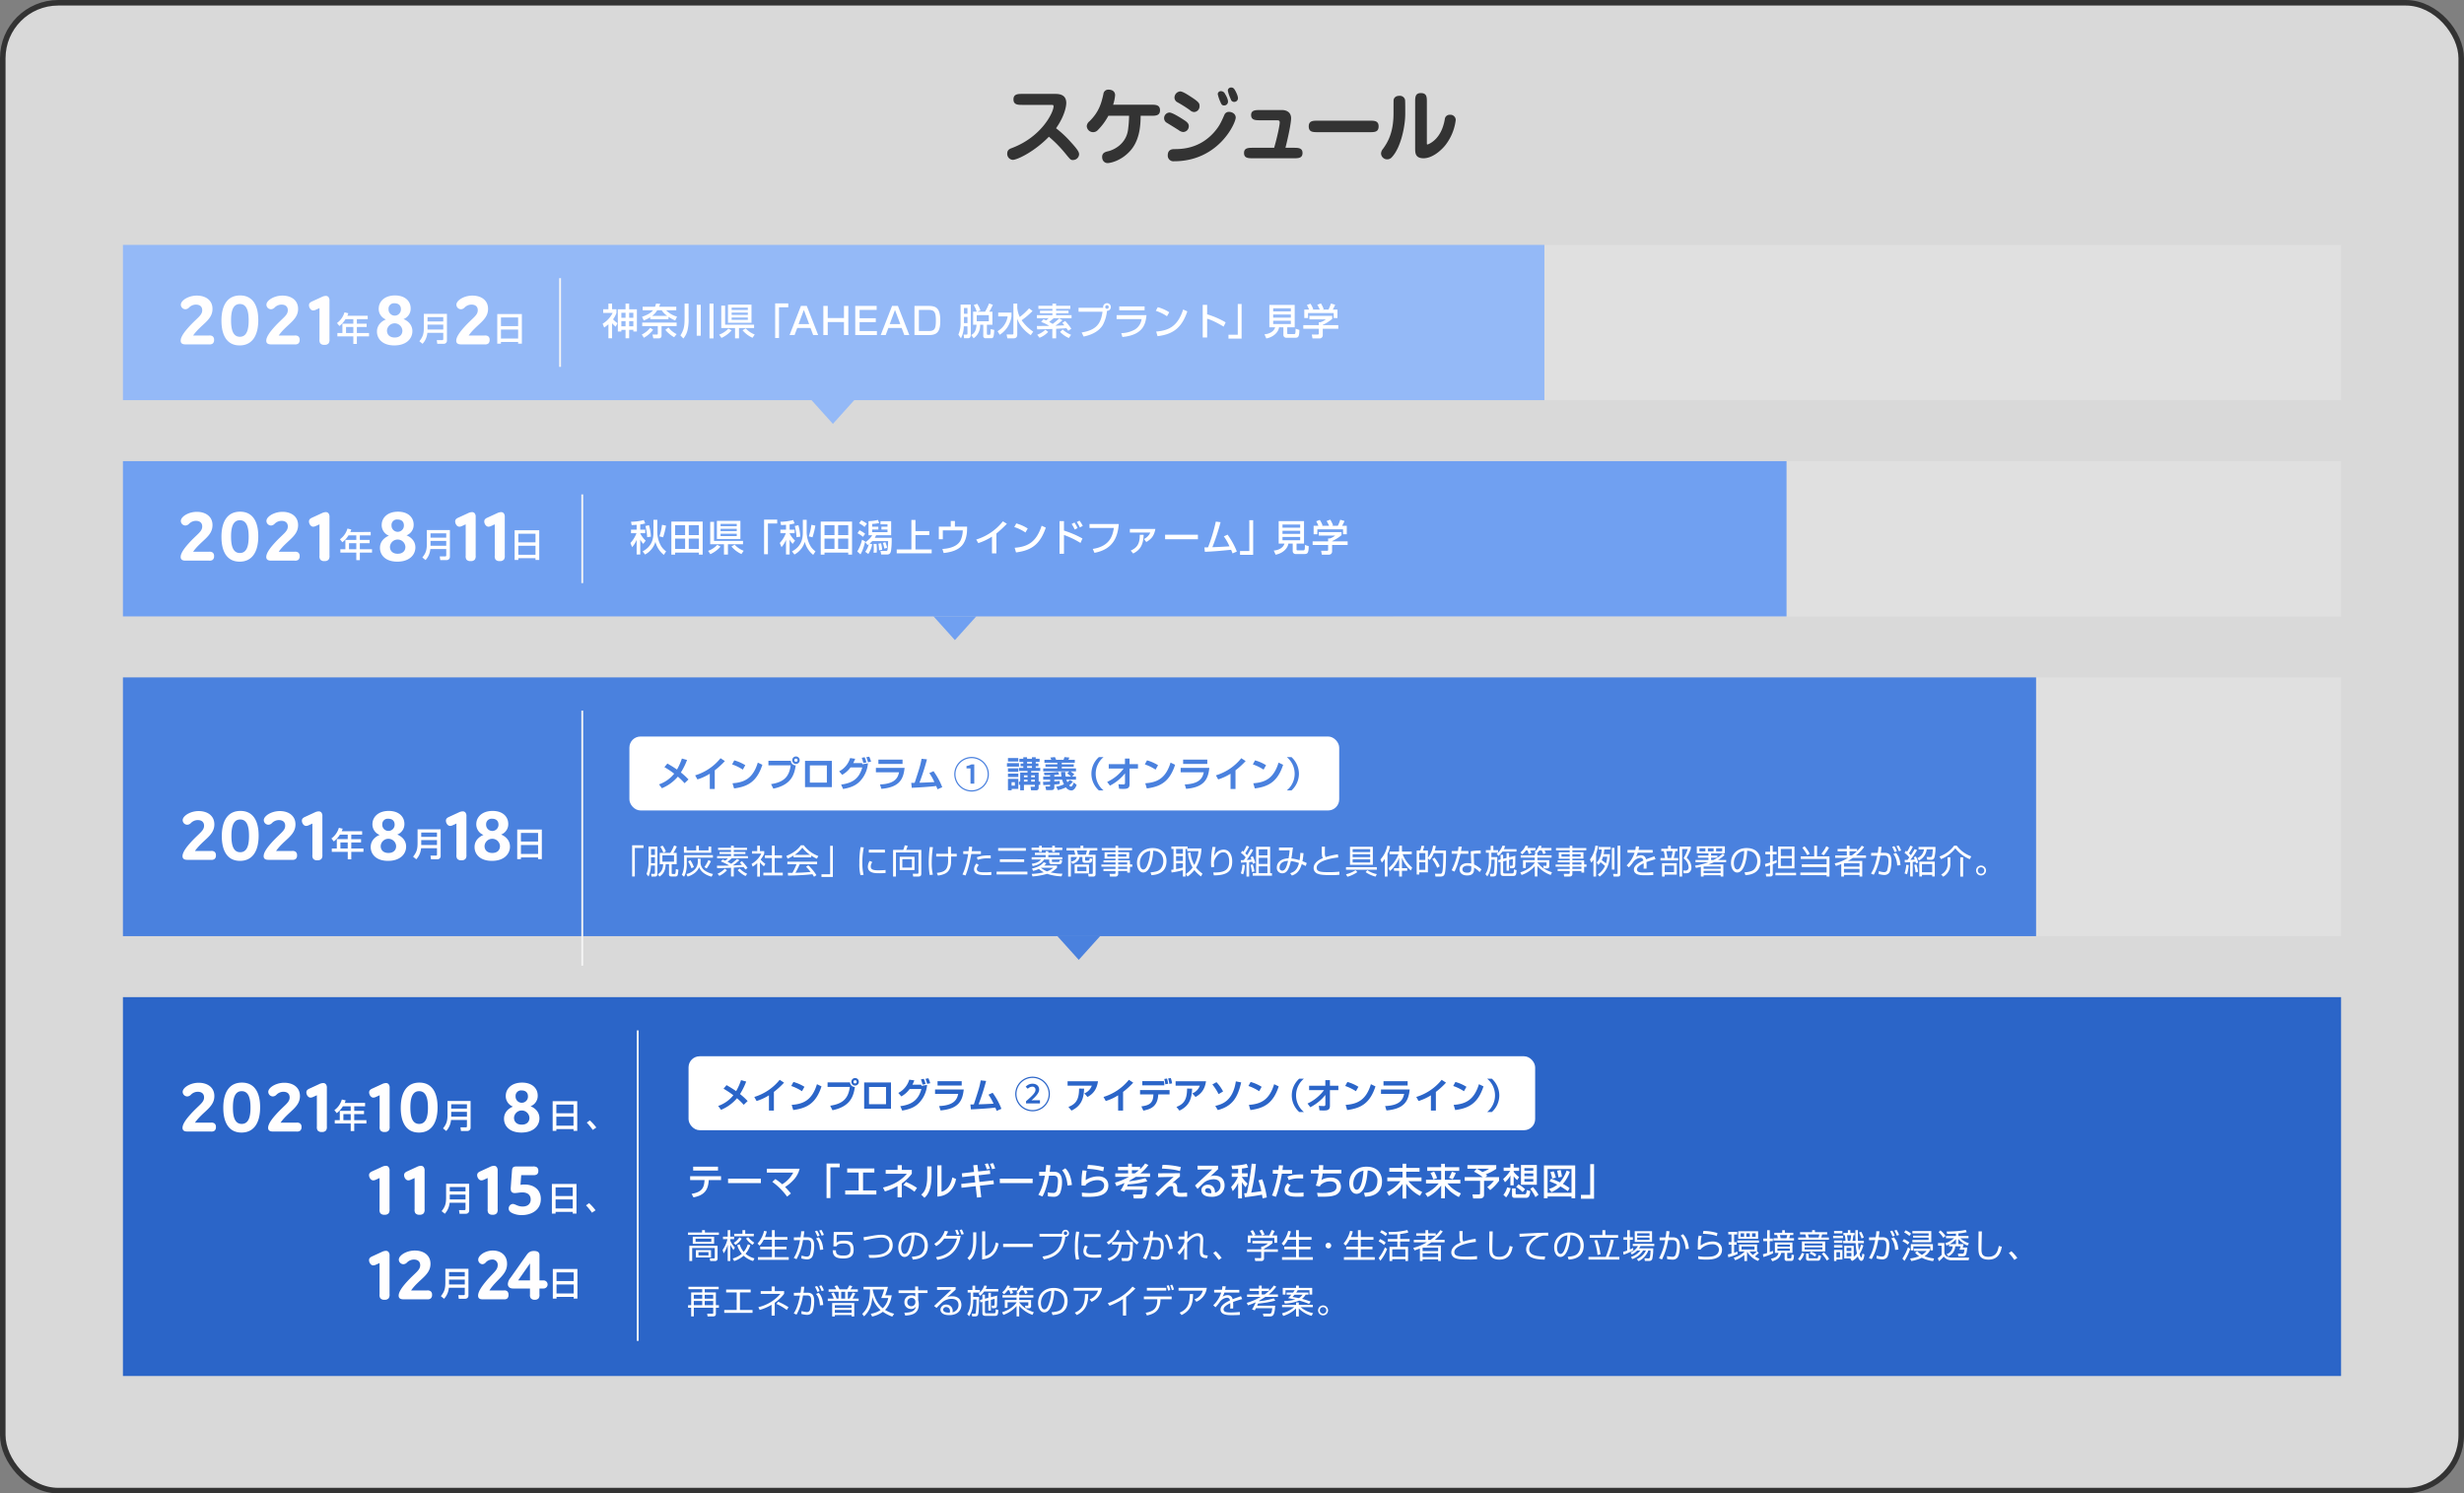 <svg id="スケジュール_OL" xmlns="http://www.w3.org/2000/svg" width="1333" height="808" viewBox="0 0 1333 808">
  <rect x="0" y="0" width="1333" height="808" fill="#808080" stroke="none"/>
  <defs>
    <style>
      .cls-1, .cls-3, .cls-4 {
        fill: #fff;
      }

      .cls-1 {
        fill-opacity: 0.7;
        stroke: #333;
        stroke-linejoin: round;
        stroke-width: 3px;
      }

      .cls-2 {
        fill: #2b65c8;
      }

      .cls-10, .cls-11, .cls-2, .cls-3, .cls-6, .cls-7, .cls-8, .cls-9 {
        fill-rule: evenodd;
      }

      .cls-5 {
        fill: #f5f5f5;
      }

      .cls-6 {
        fill: #fffefe;
      }

      .cls-7 {
        fill: #e0e0e0;
      }

      .cls-8 {
        fill: #4a81de;
      }

      .cls-9 {
        fill: #70a0f1;
      }

      .cls-10 {
        fill: #94b9f7;
      }

      .cls-11 {
        fill: #333;
      }
    </style>
  </defs>
  <rect id="長方形_1" data-name="長方形 1" class="cls-1" x="1.5" y="1.5" width="1330" height="805" rx="30" ry="30"/>
  <g id="_4" data-name="4">
    <path id="長方形_3" data-name="長方形 3" class="cls-2" d="M455,1730.01H1655v204.98H455V1730.01Z" transform="translate(-388.5 -1190.5)"/>
    <path id="高校生が_つのグループに分かれ_学生_生活者としての立場から環境意識が浸透し_再エネが普及する施策のアイデアを考案_" data-name="高校生が５つのグループに分かれ、学生・生活者としての立場から環境意識が浸透し、 再エネが普及する施策のアイデアを考案。" class="cls-3" d="M771.782,1869.75h-5.421v-1.77h5.421v1.77Zm4.916-5.21H761.427v8.23h1.531v-7.04h12.227v5.11c0,0.49-.234.54-0.486,0.54l-2.233-.01,0.252,1.4h2.576a1.265,1.265,0,0,0,1.4-1.49v-6.74Zm-3.53,2.33h-8.193v3.99h8.193v-3.99Zm1.657-7.24H763.282v3.83h11.543v-3.83Zm-1.494,2.75h-8.537v-1.67h8.537v1.67Zm-5.025-6.32v1.28h-7.6v1.3h16.712v-1.3h-7.564v-1.28h-1.549Zm17.768,9.42a12.223,12.223,0,0,1-2.5-3.66v-0.88h2.071v-1.35h-2.071v-3.53h-1.4v3.53h-2.539v1.35h2.413a15.844,15.844,0,0,1-2.629,5.85l0.558,1.84a14.624,14.624,0,0,0,2.2-4.66v8.8h1.4v-8.84a16.4,16.4,0,0,0,1.746,2.92Zm4.088-9.42v1.98H785.7v1.35h10.589v-1.35h-4.628v-1.98h-1.5Zm-4.484,16.75a14.947,14.947,0,0,0,5.132-2.9,13.289,13.289,0,0,0,5.115,2.88l0.738-1.44a11.946,11.946,0,0,1-4.826-2.49,14.28,14.28,0,0,0,2.593-4.66l-1.369-.47a11.779,11.779,0,0,1-2.233,4.11,11.367,11.367,0,0,1-2.161-4.09l-1.332.41a12.99,12.99,0,0,0,2.485,4.72,13.1,13.1,0,0,1-4.9,2.54Zm10.895-9.96a13.094,13.094,0,0,1-3.3-2.94l-1.188.71a14.26,14.26,0,0,0,3.529,3.4Zm-10.157,1.19a10.243,10.243,0,0,0,3.332-3.39l-1.225-.66a10,10,0,0,1-3.115,2.99Zm15.913-4.25a18.969,18.969,0,0,0,1.008-3.03l-1.476-.3a15.83,15.83,0,0,1-3.53,6.88l1.117,1.11a13.032,13.032,0,0,0,2.215-3.2h4.448v3.78h-6.357v1.44h6.357v4.21h-7.582v1.46h16.676v-1.46h-7.564v-4.21h6.339v-1.44h-6.339v-3.78H814.5v-1.46h-6.862v-3.73h-1.53v3.73h-3.782Zm19.587-3.13a18.536,18.536,0,0,1-.343,3.29l-3.6.04,0.018,1.53,3.313-.06c-1.224,6.07-2.323,7.96-3.4,9.67l1.512,0.65a30.609,30.609,0,0,0,3.494-10.35l2.233-.04c1.855-.03,2.215,1.08,2.215,2.92a17.144,17.144,0,0,1-.738,5.17,1.771,1.771,0,0,1-1.765.91,10.848,10.848,0,0,1-2.7-.57l-0.126,1.56a13.065,13.065,0,0,0,3.061.53,3.409,3.409,0,0,0,2.5-.98c1.045-1.04,1.387-4.7,1.387-6.37,0-3.19-.99-4.65-3.728-4.63l-2.071.02c0.252-1.62.378-2.48,0.468-3.26Zm11.957,9.92c-0.342-3.64-1.224-5.21-2.431-6.61l-1.5.63c0.523,0.54,1.909,1.98,2.143,6.17Zm-1.963-7.51a11.69,11.69,0,0,0-1.386-2.74l-1.171.38a13.177,13.177,0,0,1,1.315,2.79Zm2.305-.42a13.527,13.527,0,0,0-1.368-2.72l-1.171.38a14.46,14.46,0,0,1,1.333,2.76Zm5.324-1.58-0.144,7.8h1.621c0.4-.81.99-1.59,3.89-1.59,3.313,0,3.692,1.51,3.692,3.44,0,2.45-1.207,3.13-3.944,3.13-3.872,0-3.908-1.49-3.926-2.91H839c0.072,2.86,1.225,4.46,5.637,4.46,4.574,0,5.672-1.83,5.672-4.86,0-4.12-2.611-4.79-5.186-4.79-2.719,0-3.566.74-4.07,1.17l0.126-4.28h8.572v-1.57H839.539Zm19.173,13.95a23.5,23.5,0,0,0,7.527-.66c2.449-.79,5.2-2.36,5.2-6.16,0-2.9-1.765-5.65-6.123-5.65a32.98,32.98,0,0,0-5.043.61c-2.017.34-3.925,0.66-4.628,0.75l0.306,1.8c0.559-.14,1.153-0.3,2.846-0.66a36.523,36.523,0,0,1,6.483-.97c3.89,0,4.394,2.7,4.394,4.1a4.518,4.518,0,0,1-1.135,3.06c-1.981,2.29-6.195,2.29-8.248,2.29-0.738,0-1.206-.02-1.89-0.05Zm23.6,0.99c2.377-.18,8.14-0.81,8.14-7.65,0-3.96-2.485-7.02-7.492-7.02-5.348,0-8.482,3.6-8.482,8.07,0,2.64,1.261,5.16,3.368,5.16,3.98,0,5.331-8.15,5.367-11.77,4.43,0.12,5.474,3.35,5.474,5.45a6.462,6.462,0,0,1-1.566,4.54c-1.009,1.01-2.5,1.46-5.331,1.71Zm-0.7-13.12a21.8,21.8,0,0,1-1.819,8.43c-0.36.68-.954,1.63-1.909,1.63-1.4,0-1.855-2.05-1.855-3.4a6.86,6.86,0,0,1,2.575-5.49A6.542,6.542,0,0,1,881.612,1858.89Zm13.355,5.83a13.14,13.14,0,0,0,4.323-4.07h6.9c-2.107,7.85-7.258,9.42-11.309,10.03l0.7,1.5c2.971-.56,10.787-2.02,12.624-13.04h-7.942a16.238,16.238,0,0,0,1.153-2.39l-1.8-.29a12.819,12.819,0,0,1-5.691,7.02Zm12.48-6.37a15.792,15.792,0,0,0-1.044-2.52l-1.189.3a15.4,15.4,0,0,1,.973,2.54Zm2.468-.18a17.4,17.4,0,0,0-1.081-2.47l-1.206.31a16.654,16.654,0,0,1,1.026,2.52Zm6.746-.92h-1.693v5.08a24.3,24.3,0,0,1-.576,4.61,8.288,8.288,0,0,1-2.539,4.23l1.188,1.2a9.33,9.33,0,0,0,2.666-3.99,21.926,21.926,0,0,0,.954-6.29v-4.84Zm4.826-.54h-1.674v15.2c2.017-.2,7.4-0.81,8.914-8.57l-1.513-.62c-0.738,4.04-2.413,6.47-5.727,7.28v-13.29Zm9.7,6.77v1.73h15.992v-1.73H931.187Zm22.018,8.44c8.014-1.54,10.841-5.94,11.616-12.29a1.877,1.877,0,1,0-1.765-1.88,1.485,1.485,0,0,0,.036.33H950.864v1.53H963.11c-0.648,5.18-2.737,9.58-10.643,10.75Zm11.724-15.12a0.955,0.955,0,0,1,0,1.91,0.961,0.961,0,0,1-.955-0.96A0.946,0.946,0,0,1,964.929,1856.8Zm5.774,0.04a44.882,44.882,0,0,0-.685,8.58,23.732,23.732,0,0,0,.613,6.61l1.674-.2a27.814,27.814,0,0,1-.666-6.75,38.843,38.843,0,0,1,.775-8.08Zm4.43,1.4v1.55h8.716v-1.55h-8.716Zm0.468,6.07a6.134,6.134,0,0,0-.99,3.11c0,3.55,4.016,3.55,6.285,3.55,1.729,0,2.647-.09,3.3-0.14v-1.62c-1.531.16-3.115,0.18-4.016,0.18-2.9,0-4-.53-4-2.09a4.011,4.011,0,0,1,.865-2.36Zm12.653-.42a15.62,15.62,0,0,0,6-7.59l-1.512-.37a12.793,12.793,0,0,1-5.547,6.74Zm9.329-7.49a19.162,19.162,0,0,0,6,7.49l1.01-1.22a15.3,15.3,0,0,1-5.494-6.72Zm0.468,16.37a2.288,2.288,0,0,0,2.379-1.17c0.45-.94.97-3.58,0.97-9.13H990.127v1.42h3.6c-0.288,4.29-2.413,6.2-6.069,7.51l0.847,1.37c4.574-1.78,6.321-4.3,6.807-8.88h4.556c-0.072,2.58-.18,5.64-0.792,6.72a1.306,1.306,0,0,1-1.189.61l-2.665-.02,0.27,1.57h2.557Zm12.739-16.22c-0.09.93-.18,1.87-0.41,3.45l-3.3.02,0.04,1.55,3.01-.05a31.158,31.158,0,0,1-3.32,9.77l1.61,0.65a38.557,38.557,0,0,0,3.31-10.46l1.82-.04c1.98-.03,2.94.26,2.94,3.23a14.516,14.516,0,0,1-.8,4.9,1.7,1.7,0,0,1-1.62.93,20.177,20.177,0,0,1-2.97-.38l0.11,1.62a17.448,17.448,0,0,0,2.83.29,3.194,3.194,0,0,0,2.7-1.1c0.97-1.17,1.35-4.28,1.35-6.1,0-3.46-1.14-4.88-3.93-4.86l-2.16.02c0.33-2,.42-2.72.49-3.3Zm12.16,9.58c-0.58-5.19-2.36-7.06-3.21-7.89l-1.24.79c0.67,0.74,2.27,2.54,2.74,7.38Zm6.33-9.47c0,0.09-.03,2.55-0.03,2.86h-3.14v1.51l3.12-.02v1.73a13.274,13.274,0,0,1-3.75,5.28l1.05,1.47a16.216,16.216,0,0,0,2.68-3.87c-0.04,4.23-.05,4.72-0.09,6.41h1.62c-0.02-.79-0.03-1.64-0.03-3.62,0-2.23.01-3.18,0.05-5.6,0.13-.16,3.08-3.56,5.44-3.56,1.69,0,1.65,1.49,1.6,2.61l-0.18,3.65c-0.02.47-.05,1.39-0.05,1.81,0,3.56,1.38,3.74,3.96,3.96l0.39-1.52a7.5,7.5,0,0,1-1.92-.27c-0.69-.21-0.81-0.79-0.81-1.96,0-.54.05-1.44,0.07-2l0.16-3.65c0.06-1.07.18-4.13-2.93-4.13-2.62,0-5.55,2.94-5.69,3.08,0.03-1.73.05-2.23,0.16-4.17h-1.68Zm20.13,14.44a28.506,28.506,0,0,0-3.21-3.62l-1.36,1.01a26.121,26.121,0,0,1,2.98,3.72Zm17.35-12.14,0.9-.34a9.787,9.787,0,0,0-1.38-2.56l-1.34.52a10.869,10.869,0,0,1,1.25,2.38h-2.61v3.98h1.47v-2.65h12.88v2.65h1.48v-3.98h-2.62a18.326,18.326,0,0,0,1.28-2.45l-1.56-.52a28.817,28.817,0,0,1-1.35,2.97h-8.4Zm5.84-.5a14.247,14.247,0,0,0-1.37-2.63l-1.39.56a15.172,15.172,0,0,1,1.37,2.55Zm4.3,3.45h-10.86v1.34h8.47a10.8,10.8,0,0,1-2.92,1.71h-0.78v1.49h-7.67v1.39h7.67v2.84c0,0.42-.03.56-0.59,0.56l-2.93-.02,0.28,1.55h3.28a1.325,1.325,0,0,0,1.48-1.39v-3.54h7.49v-1.39h-7.49v-0.38a20.464,20.464,0,0,0,4.57-2.93v-1.23Zm8.96-2.12a19.037,19.037,0,0,0,1.01-3.03l-1.47-.3a15.959,15.959,0,0,1-3.53,6.88l1.11,1.11a12.962,12.962,0,0,0,2.22-3.2h4.45v3.78h-6.36v1.44h6.36v4.21h-7.59v1.46h16.68v-1.46h-7.56v-4.21h6.33v-1.44h-6.33v-3.78h6.86v-1.46h-6.86v-3.73h-1.53v3.73h-3.79Zm21.28,3.1a1.517,1.517,0,0,0-1.53,1.53A1.53,1.53,0,1,0,1107.14,1862.89Zm12.21-3.1a19.037,19.037,0,0,0,1.01-3.03l-1.48-.3a15.852,15.852,0,0,1-3.53,6.88l1.12,1.11a13.343,13.343,0,0,0,2.21-3.2h4.45v3.78h-6.36v1.44h6.36v4.21h-7.58v1.46h16.67v-1.46h-7.56v-4.21H1131v-1.44h-6.34v-3.78h6.86v-1.46h-6.86v-3.73h-1.53v3.73h-3.78Zm26.61-1.64a25.487,25.487,0,0,0,4.43-.81l-0.52-1.33a36.982,36.982,0,0,1-10.2,1.04l0.25,1.39c1.3,0,2.9-.02,4.54-0.15v2.58h-5.15v1.35h5.15v2.88h-4.25v7.67h1.48v-0.97h7.11v0.97h1.44v-7.67h-4.28v-2.88h5.13v-1.35h-5.13v-2.72Zm2.82,12.32h-7.09v-4.02h7.09v4.02Zm-9.76-12.46a12.451,12.451,0,0,0-3.13-1.91l-0.81,1.19a15.975,15.975,0,0,1,3.06,1.98Zm-0.86,4.82a10.516,10.516,0,0,0-3.08-1.93l-0.76,1.25a12.986,12.986,0,0,1,2.96,1.96Zm-2.9,9.82a24.674,24.674,0,0,0,3.66-6.4l-1.17-.86a24.833,24.833,0,0,1-3.41,5.81Zm32.48-16.59a20.226,20.226,0,0,1-2.52,2.94v-1.17h-4.09v-1.75h-1.47v1.75h-4.99v1.24h4.99v2.27h-6.31v1.31h7.04a25.732,25.732,0,0,1-7.31,3.03l0.67,1.35c0.74-.22,1.35-0.42,2.9-1.03v6.77h1.46v-0.88h8.41v0.88h1.47v-8.46h-7.76a28.431,28.431,0,0,0,2.68-1.66h7.12v-1.31h-5.39a25.184,25.184,0,0,0,4.4-4.56Zm-1.22,11.35h-8.41v-1.84h8.41v1.84Zm0,3.22h-8.41v-2.02h8.41v2.02Zm-5.39-9.29v-2.27h4.02a22.565,22.565,0,0,1-2.76,2.27h-1.26Zm16.89-4.76c0.02,4.94.07,5.23,0.68,6.2-2.5.97-5.06,2.73-5.06,5.4a3.258,3.258,0,0,0,2.23,3.06c1.26,0.49,2.47.74,7.32,0.74a30.719,30.719,0,0,0,4.39-.2l-0.02-1.67a46.566,46.566,0,0,1-5.53.28c-4.41,0-6.75-.16-6.75-2.39,0-2.29,2.99-3.48,4.18-3.93a31.5,31.5,0,0,1,7.51-1.63l-0.18-1.7a37.891,37.891,0,0,0-6.65,1.5,4.239,4.239,0,0,1-.43-2.22c0-1.28.02-2.18,0.05-3.44h-1.74Zm16.22,0.17c0.03,1.11-.08,6.57-0.08,7.81,0,2.16.02,4.03,0.71,5.28,0.99,1.8,3.08,2.19,4.75,2.19,5.87,0,6.79-4.81,7.2-6.97l-1.62-.43c-0.5,2.54-1.19,5.87-5.69,5.87-3.6,0-3.67-2.19-3.67-4.34,0-1.49.2-9.27,0.2-9.41h-1.8Zm31.79,0.68c-0.36.02-3.53,0.09-4.03,0.11-1.82.03-10,.48-11.49,0.48l0.09,1.68c3.8-.31,5.51-0.45,9.06-0.61-2.87,1.6-5.53,4.16-5.53,7.43a4.746,4.746,0,0,0,2.38,4.04c1.72,0.93,3.83,1.4,7.63,1.47l0.25-1.73a21.7,21.7,0,0,1-3.69-.16c-3.08-.39-4.9-1.53-4.9-3.78,0-3.1,3.32-6.01,6.74-7.13a4.38,4.38,0,0,1,1.67-.22c0.72,0,1.28.04,1.86,0.08Zm11.11,14.58c2.37-.18,8.14-0.81,8.14-7.65,0-3.96-2.49-7.02-7.49-7.02-5.35,0-8.49,3.6-8.49,8.07,0,2.64,1.26,5.16,3.37,5.16,3.98,0,5.33-8.15,5.37-11.77,4.43,0.12,5.47,3.35,5.47,5.45a6.482,6.482,0,0,1-1.56,4.54c-1.01,1.01-2.51,1.46-5.33,1.71Zm-0.71-13.12a21.731,21.731,0,0,1-1.81,8.43c-0.36.68-.96,1.63-1.91,1.63-1.41,0-1.86-2.05-1.86-3.4a6.854,6.854,0,0,1,2.58-5.49A6.555,6.555,0,0,1,1236.43,1858.89Zm18.96-2.83v2.68h-6.88v1.46h15.38v-1.46h-6.93v-2.68h-1.57Zm-1.06,13.16a34.429,34.429,0,0,0-1.86-7.86l-1.45.37a30.185,30.185,0,0,1,1.74,7.75Zm-6.48,1.32V1872h16.71v-1.46h-5.78a48.026,48.026,0,0,0,2.75-9.11l-1.62-.29a42.625,42.625,0,0,1-2.68,9.4h-9.38Zm25.02-13.88v5.79h9.37v-5.79h-9.37Zm8,2.43h-6.67v-1.32h6.67v1.32Zm0,2.3h-6.67v-1.31h6.67v1.31Zm-5.66,4.52a10.7,10.7,0,0,0,.78-1.22h7.45v-1.17h-11.63v1.17h2.83a7.94,7.94,0,0,1-4.02,3.45l0.67,1.07a10.69,10.69,0,0,0,2.95-2.13h1.71a10.232,10.232,0,0,1-5.1,3.51l0.65,1.14a11.223,11.223,0,0,0,5.91-4.65h1.53a9.554,9.554,0,0,1-4.92,4.68l0.9,1.12a10.288,10.288,0,0,0,5.32-5.8h1.2a23.194,23.194,0,0,1-.32,3.58,0.731,0.731,0,0,1-.72.69l-2.25-.02,0.2,1.41h2.32a1.624,1.624,0,0,0,1.66-1.03,23.681,23.681,0,0,0,.54-5.8h-7.66Zm-3.2-.23a18.791,18.791,0,0,1-1.79.88v-5.26h1.64v-1.39h-1.64v-3.81h-1.42v3.81h-2.02v1.39h2.02v5.82c-0.97.36-1.6,0.54-2.18,0.7l0.2,1.53a27.587,27.587,0,0,0,5.28-2.34Zm18-9.13c-0.09.93-.18,1.87-0.42,3.45l-3.29.02,0.03,1.55,3.01-.05a31.146,31.146,0,0,1-3.31,9.77l1.6,0.65a38.557,38.557,0,0,0,3.31-10.46l1.82-.04c1.98-.03,2.94.26,2.94,3.23a14.513,14.513,0,0,1-.79,4.9,1.7,1.7,0,0,1-1.62.93,20.247,20.247,0,0,1-2.98-.38l0.11,1.62a17.584,17.584,0,0,0,2.83.29,3.184,3.184,0,0,0,2.7-1.1c0.97-1.17,1.35-4.28,1.35-6.1,0-3.46-1.13-4.88-3.92-4.86l-2.17.02c0.33-2,.42-2.72.49-3.3Zm12.15,9.58c-0.57-5.19-2.36-7.06-3.2-7.89l-1.24.79c0.66,0.74,2.26,2.54,2.73,7.38Zm15.48-8.47a25.846,25.846,0,0,0-7.61-1.15l-0.27,1.53c4.35,0.18,5.94.65,7.51,1.23Zm-10.12,1.37a14.523,14.523,0,0,0-.48,3.69c-0.02.42-.04,3.23-0.06,3.84l1.61,0.03a1.558,1.558,0,0,1,.05-0.36,8.846,8.846,0,0,1,6.32-2.53c2.2,0,3.46,1.26,3.46,2.95a3.312,3.312,0,0,1-.97,2.36c-1.32,1.24-3.01,1.51-5.91,1.51a23.319,23.319,0,0,1-4.34-.36l0.07,1.53a26.171,26.171,0,0,0,4.25.32c2.23,0,8.57,0,8.57-5.36,0-2.65-1.94-4.43-4.89-4.43a11.329,11.329,0,0,0-6.63,2.18,16,16,0,0,1,.54-5.12Zm32.09-2.34h-10.72v4.05h10.72v-4.05Zm-4.49,2.99h-1.85v-1.91h1.85v1.91Zm-3.08,0h-1.85v-1.91h1.85v1.91Zm6.25,0h-1.94v-1.91h1.94v1.91Zm-4.66,8.39c0.05-.07.11-0.14,0.16-0.21a11.5,11.5,0,0,0,5.85,4.89l0.67-1.24a12.761,12.761,0,0,1-2.45-1.22,19.515,19.515,0,0,0,2.13-1.93l-0.94-.77v-3.77h-9.76v3.8h3.06a13.675,13.675,0,0,1-5.89,3.39l0.74,1.35a16.729,16.729,0,0,0,4.99-2.9v3.31h1.44v-4.7Zm5.28-.45a14.113,14.113,0,0,1-2.15,1.87,8.321,8.321,0,0,1-1.74-1.87h3.89Zm-1.23-1.06h-7.02v-1.64h7.02v1.64Zm-9.24,1.13c-0.61.22-1.19,0.44-1.8,0.62v-4.36h1.35v-1.39h-1.35v-4.16h1.68V1857h-4.83v1.4h1.73v4.16h-1.55v1.39h1.55v4.79c-1.14.3-1.53,0.39-1.95,0.48l0.22,1.53a26.578,26.578,0,0,0,5.03-1.78Zm11.64-6.03h-11.76v1.21h11.76v-1.21Zm8.31-4.16v1.21h1.49a9.969,9.969,0,0,1,.42,1.74h-2.36v1.23h11.09v-1.23h-2.61a17.339,17.339,0,0,0,.51-1.74h1.72v-1.21h-4.57v-1.4h-1.42v1.4h-4.27Zm-0.76,9.76c-0.45.18-.86,0.38-1.71,0.7V1862h1.66v-1.38h-1.66v-4.52h-1.42v4.52h-2.11V1862h2.11v6.47c-1.3.41-1.8,0.52-2.27,0.63l0.22,1.51a27.451,27.451,0,0,0,5.29-2.02Zm4.15-6.81a11.442,11.442,0,0,0-.4-1.74h4.02a9.086,9.086,0,0,1-.46,1.74h-3.16Zm6.41,2.29h-9.49v5.64h1.96c-0.31,1.47-1.12,2.57-4.11,3.17l0.74,1.37c3.35-.91,4.36-2.56,4.83-4.54h1.85v3.08a1.081,1.081,0,0,0,1.25,1.26h2.16c1.02,0,1.53-.22,1.65-3.17l-1.31-.33c-0.07,2.13-.15,2.13-0.78,2.13h-1.2c-0.36,0-.38-0.07-0.38-0.52v-2.45h2.83v-5.64Zm-1.37,2.29h-6.74v-1.15h6.74v1.15Zm0,2.21h-6.74v-1.22h6.74v1.22Zm19.08-5.06h-12.57v5.46h12.57v-5.46Zm-1.48,2.2h-9.65v-1.08h9.65v1.08Zm0,2.14h-9.65v-1.13h9.65v1.13Zm2.56-9.34h-6.63v-1.12h-1.51v1.12h-6.54v1.19h2.85c0.18,0.57.32,1.09,0.45,1.67h-4.29v1.21h16.61v-1.21h-4.16a10.155,10.155,0,0,0,.47-1.67h2.75v-1.19Zm-9.94,2.86c-0.13-.47-0.32-1.24-0.47-1.67h6.18a10.775,10.775,0,0,1-.43,1.67h-5.28Zm-4.77,12.59a8.7,8.7,0,0,0,2.3-3.95l-1.33-.28a6.845,6.845,0,0,1-2.03,3.16Zm3.29-3.86v2.61c0,0.74.35,1.23,1.46,1.23h4.94c0.9,0,1.38-.34,1.71-2.61l-1.41-.38c-0.23,1.67-.39,1.69-0.86,1.69h-4c-0.41,0-.41-0.2-0.41-0.45v-2.09h-1.43Zm12.48,2.9a15.4,15.4,0,0,0-2.86-3.58l-1.12.77a16.907,16.907,0,0,1,2.74,3.68Zm-6.95-2.45a13.956,13.956,0,0,0-2.83-1.53l-0.73.99a13.568,13.568,0,0,1,2.84,1.71Zm24.2-5.33a13.17,13.17,0,0,1-1.17,3.21c-0.07-.43-0.27-2.09-0.43-3.98h3.15v-1.26h-3.23c0-.02-0.07-1.33-0.01-5.78h-1.35c-0.02,1.28-.06,2.45.07,5.78h-1.64a28.818,28.818,0,0,0,.47-3.04h0.65v-1.21h-2.27v-1.53h-1.35v1.53h-2.42v1.21h0.78a15.851,15.851,0,0,1,.36,3.04h-1.26v1.26h6.75a34.134,34.134,0,0,0,.7,5.6,9.477,9.477,0,0,1-1.75,1.78v-5.98h-5.13v6.85h3.87c-0.19.1-.39,0.19-0.59,0.3l0.97,1.1a9.77,9.77,0,0,0,3.1-2.52c0.25,0.72.88,2.45,1.87,2.45s1.46-1.26,1.71-3.48l-1.09-.45c-0.08.56-.28,2.13-0.6,2.13a3.231,3.231,0,0,1-.94-1.93,17.567,17.567,0,0,0,2.04-4.63Zm-5.21,3.48h-2.61v-1.75h2.61v1.75Zm0,2.86h-2.61v-1.82h2.61v1.82Zm-1.94-8.37c-0.22-2.07-.32-2.65-0.4-3.04h2.22a15.006,15.006,0,0,1-.52,3.04h-1.3Zm8.66-1.78a16.663,16.663,0,0,0-1.42-3.14l-1.17.44a16.988,16.988,0,0,1,1.35,3.2Zm-12.86,10.71h-1.96v-2.81h1.96v2.81Zm-3.24-6.61v1.3h4.52v-1.3h-4.52Zm0,2.59v6h1.28v-0.79h3.24v-5.21h-4.52Zm0-5.13v1.28h4.52v-1.28h-4.52Zm0-5.09v1.28h4.52v-1.28h-4.52Zm-0.5,2.57v1.28h5.36v-1.28h-5.36Zm23.37-2.46a18.342,18.342,0,0,1-.35,3.29l-3.6.04,0.02,1.53,3.31-.06c-1.22,6.07-2.32,7.96-3.4,9.67l1.51,0.65a30.451,30.451,0,0,0,3.5-10.35l2.23-.04c1.85-.03,2.21,1.08,2.21,2.92a17.311,17.311,0,0,1-.73,5.17,1.782,1.782,0,0,1-1.77.91,10.8,10.8,0,0,1-2.7-.57l-0.13,1.56a13.127,13.127,0,0,0,3.07.53,3.42,3.42,0,0,0,2.5-.98c1.04-1.04,1.39-4.7,1.39-6.37,0-3.19-1-4.65-3.73-4.63l-2.07.02c0.25-1.62.37-2.48,0.46-3.26Zm11.95,9.92c-0.34-3.64-1.22-5.21-2.43-6.61l-1.49.63c0.52,0.54,1.91,1.98,2.14,6.17Zm-1.96-7.51a11.782,11.782,0,0,0-1.39-2.74l-1.17.38a12.62,12.62,0,0,1,1.32,2.79Zm2.31-.42a13.867,13.867,0,0,0-1.37-2.72l-1.17.38a14.874,14.874,0,0,1,1.33,2.76Zm6.6,14.14a20.7,20.7,0,0,0,5.72-1.77,19.334,19.334,0,0,0,6.11,1.82l0.5-1.44a19.738,19.738,0,0,1-5.13-1.22,8.915,8.915,0,0,0,2.79-2.92v-1.15h-8.57v1.24h6.86a10.447,10.447,0,0,1-2.52,2.11,15.043,15.043,0,0,1-2.54-1.95l-1.15.74a10.358,10.358,0,0,0,2.21,1.93,18,18,0,0,1-4.89,1.22Zm11.7-9.15h-11.94v3.37h1.37v-2.14h9.15v2.14h1.42v-3.37Zm-11.81-5.67a11.441,11.441,0,0,0-2.94-1.82l-0.81,1.15a12.4,12.4,0,0,1,2.85,1.93Zm-0.88,4.75a14.925,14.925,0,0,0-2.96-1.8l-0.81,1.17a12.358,12.358,0,0,1,2.87,1.84Zm-2.69,10a28.707,28.707,0,0,0,3.12-6.52l-1.21-.83a25.009,25.009,0,0,1-3.02,6.1Zm14.52-16.14h-10.23v1.23h8.79v1.26h-8.39v1.06h8.39v1.28h-8.79v1.21h10.23v-6.04Zm14.67,7.06v-2.77a12.4,12.4,0,0,0,4.95,3.56l0.76-1.26a12.029,12.029,0,0,1-4.68-2.73h4.43v-1.19h-5.46v-1.41a23.168,23.168,0,0,0,4.5-.68l-0.56-1.24c-2.68.74-7.47,0.88-10.3,0.9l0.25,1.29c0.91,0,2.26-.01,4.78-0.16v1.3h-5.41v1.19h4.42a12.961,12.961,0,0,1-4.76,2.68l0.65,1.3a14.608,14.608,0,0,0,1.37-.65v1.06h1.98a4.691,4.691,0,0,1-3.31,4.23l0.91,1.15a6.191,6.191,0,0,0,3.77-5.38h2.9a15.2,15.2,0,0,1-.61,1.85h2.68c-0.23,1.93-.42,2.15-1.15,2.15l-2.4-.02,0.29,1.4h2.45c1.82,0,1.94-1.22,2.34-4.73h-2.47a18.111,18.111,0,0,0,.51-1.84h-2.83Zm-4.81,0a11.367,11.367,0,0,0,3.48-2.7v2.7h-3.48Zm-2.16-4.43a15.515,15.515,0,0,0-2.75-3.01l-1.01.94a13.271,13.271,0,0,1,2.55,3.06Zm-4.05,3.82v1.42h1.94v5.06a12.044,12.044,0,0,1-2.1,1.75l0.7,1.62a19.048,19.048,0,0,0,2.54-2.54,5.094,5.094,0,0,0,4.5,2.02h8.97l0.27-1.41h-9.2a6.1,6.1,0,0,1-2.74-.59,2.615,2.615,0,0,1-1.46-2.05v-5.28h-3.42Zm21.91-6.28c0.03,1.11-.07,6.57-0.07,7.81,0,2.16.01,4.03,0.7,5.28,0.99,1.8,3.08,2.19,4.75,2.19,5.87,0,6.79-4.81,7.21-6.97l-1.62-.43c-0.51,2.54-1.19,5.87-5.7,5.87-3.6,0-3.67-2.19-3.67-4.34,0-1.49.2-9.27,0.2-9.41h-1.8Zm20.97,14.35a27.623,27.623,0,0,0-3.2-3.62l-1.37,1.01a26.708,26.708,0,0,1,2.99,3.72Zm-702.548,15.61H760.923v1.33H768.4v1.73h-5.979v6.91h-1.674v1.36h1.674v4.71h1.423v-4.71h10.5v2.73a0.419,0.419,0,0,1-.522.52l-2.756-.01,0.235,1.47h2.647c1.224,0,1.837-.23,1.837-1.53v-3.18h1.639v-1.36H775.78v-6.91h-6.033v-1.73h7.545v-1.33Zm-8.9,6.45H763.84v-2.11H768.4v2.11Zm5.943,0h-4.592v-2.11h4.592v2.11Zm-5.943,3.52H763.84v-2.28H768.4v2.28Zm5.943,0h-4.592v-2.28h4.592v2.28Zm7-8.48v1.57h5.708v9.49h-6.735v1.58h15.307v-1.58h-6.825v-9.49h5.817v-1.57H781.338Zm26.286,7.15a21.913,21.913,0,0,0,5.078-4.82v-1.46h-5.061v-2.52h-1.692v2.52h-5.907v1.47h10.679a22.443,22.443,0,0,1-11.958,7.21l0.721,1.49a26.47,26.47,0,0,0,6.447-2.79v5.87h1.693v-6.97Zm7.455,2.43a35.327,35.327,0,0,0-5.565-2.97l-0.972,1.17a27.891,27.891,0,0,1,5.6,3.28Zm6.837-11.12a18.536,18.536,0,0,1-.343,3.29l-3.6.04,0.018,1.53,3.313-.06c-1.224,6.07-2.323,7.96-3.4,9.67l1.512,0.65a30.609,30.609,0,0,0,3.494-10.35l2.233-.04c1.855-.04,2.215,1.08,2.215,2.92a17.144,17.144,0,0,1-.738,5.17,1.771,1.771,0,0,1-1.765.91,10.848,10.848,0,0,1-2.7-.57l-0.126,1.56a13.065,13.065,0,0,0,3.061.53,3.409,3.409,0,0,0,2.5-.98c1.045-1.04,1.387-4.7,1.387-6.37,0-3.19-.99-4.65-3.728-4.63l-2.071.02c0.252-1.62.378-2.48,0.468-3.26Zm11.957,9.92c-0.342-3.64-1.224-5.21-2.431-6.61l-1.5.63c0.523,0.54,1.909,1.98,2.143,6.18Zm-1.963-7.51a11.69,11.69,0,0,0-1.386-2.74l-1.171.38a13.177,13.177,0,0,1,1.315,2.79Zm2.305-.42a13.211,13.211,0,0,0-1.368-2.71l-1.171.37a14.46,14.46,0,0,1,1.333,2.76Zm16.436,6.85H838.693v7.29h1.441V1902h9.094v0.79h1.423v-7.29Zm-1.423,2.64h-9.094v-1.46h9.094v1.46Zm0,2.63h-9.094v-1.53h9.094v1.53Zm0.522-10.95a15.673,15.673,0,0,1-1.693,3.3h-0.9v-3.71h5.421v-1.3h-4a10.44,10.44,0,0,0,1.008-1.74l-1.585-.42a10.767,10.767,0,0,1-1.224,2.16h-4.106a12.451,12.451,0,0,0-1.243-2.17l-1.513.43a7.227,7.227,0,0,1,.973,1.74h-4.124v1.3h5.4v3.71h-1.063a15.746,15.746,0,0,0-1.585-3.37l-1.332.49a14.914,14.914,0,0,1,1.368,2.88h-3.223v1.28H853.01v-1.28H849.7a26.261,26.261,0,0,0,1.5-2.83Zm-4.034,3.3h-2.125v-3.71h2.125v3.71Zm26.52,8.19a17.4,17.4,0,0,1-4.934-2.09c1.5-1.49,2.935-3.74,3.619-7.88h-3.529a35.743,35.743,0,0,0,1.477-4.58H855.65v1.43h3.53c-0.036,7.14-1.207,10.31-4.25,13.21l1.008,1.3c3.116-2.97,4.142-6.02,4.5-10.43a14.911,14.911,0,0,0,4.448,7.03,13.665,13.665,0,0,1-5.313,2.03l0.738,1.48a14.731,14.731,0,0,0,5.817-2.58,20.382,20.382,0,0,0,5.079,2.61Zm-5.4-13.12a32.792,32.792,0,0,1-1.621,4.61h3.836a10.275,10.275,0,0,1-2.99,5.54c-1.675-1.33-3.44-3.29-4.826-7.69a17.808,17.808,0,0,1-.63-2.46h6.231Zm16.777,0.45h-9v1.47h9.023l0.018,1.89a2.825,2.825,0,0,0-2.071-.66,3.594,3.594,0,0,0-3.8,3.69,3.526,3.526,0,0,0,3.548,3.69,2.836,2.836,0,0,0,2.683-1.4c-0.36,1.72-1.135,3.4-6.285,3.43l0.5,1.54c3.188-.19,7.33-0.76,7.33-6.04a9.424,9.424,0,0,0-.108-1.37c-0.072-.39-0.162-0.72-0.234-0.99v-3.78h5.078v-1.47h-5.078v-2.09h-1.639Zm0.09,6.51a2.13,2.13,0,0,1-2.251,2.09,2.083,2.083,0,0,1-2.107-2.25,2.11,2.11,0,0,1,2.269-2.21,1.909,1.909,0,0,1,2.089,1.78C883.719,1894.74,883.7,1895.03,883.7,1895.15Zm11.735-8.24v1.51l7.743-.09c-0.81.79-4.826,4.52-5.726,5.37-0.829.79-3.134,2.97-3.638,3.4l1.369,1.06a42.221,42.221,0,0,1,3.187-3.19,8.05,8.05,0,0,1,4.88-1.72c2.648,0,3.782,1.36,3.782,3.33a3.888,3.888,0,0,1-3.277,3.94,2.333,2.333,0,0,0,.144-0.81,3.325,3.325,0,0,0-3.422-3.35,2.944,2.944,0,0,0-3.2,2.68c0,1.32,1.08,3.01,4.682,3.01,5.546,0,6.645-3.58,6.645-5.49,0-1.05-.324-4.7-4.952-4.7a5.948,5.948,0,0,0-2.7.52c0.685-.61,3.8-3.46,4.539-4.1v-1.37H895.436Zm6.825,13.79c-0.81.02-3.53,0.07-3.53-1.66a1.557,1.557,0,0,1,1.693-1.36,2.032,2.032,0,0,1,2,2.23A1.835,1.835,0,0,1,902.261,1900.7Zm19.082-7.54v-2.18h-1.386v2.54l-1.315.34,0.234,1.29,1.081-.27v6.13c0,1.22.81,1.44,1.729,1.44h4.988c1.567,0,1.783-.65,1.927-3.17l-1.423-.42c0,2.22-.27,2.22-1.116,2.22h-3.818c-0.63,0-.9-0.09-0.9-0.88v-5.64l1.855-.47v5.49h1.351v-5.83l2.035-.5c0,0.82,0,2.59-.054,3.04-0.054.57-.288,0.65-0.594,0.65l-1.009-.02,0.2,1.37h1.1c1.08,0,1.368-.4,1.512-0.88,0.163-.56.163-1.09,0.217-5.93l-3.4.87V1890H923.2v2.69ZM921,1886.03a10.119,10.119,0,0,1-2.359,3.79v-1.35h-2.593v-2.35H914.59v2.35H912v1.39h1.621v4.09c0,4.55-1.207,6.46-1.873,7.52l1.026,1.19c1.621-2.34,2.215-5.29,2.215-8.69v-0.35h1.783a58.372,58.372,0,0,1-.4,7.19,0.649,0.649,0,0,1-.774.48h-1.423l0.27,1.45h1.387c1.242,0,1.549-.4,1.729-0.8,0.486-1.1.594-5.18,0.63-9.7h-3.206v-2.38h3.62a7.232,7.232,0,0,1-.738.61l0.918,1.12a12.248,12.248,0,0,0,2.125-2.32h7.654v-1.34H921.74a8.473,8.473,0,0,0,.684-1.71Zm18.488,4.28a10.677,10.677,0,0,0,1.459-1.71h1.261a13.01,13.01,0,0,1,.846,2l1.369-.52a10.071,10.071,0,0,0-.721-1.48h3.764v-1.3h-5.745a6.076,6.076,0,0,0,.433-1.06l-1.387-.23a8.053,8.053,0,0,1-2.467,3.53l1.008,0.77h-0.846v0.96h-7.636v1.27h7.636v1.32h-6.375v4.27h1.494v-3.01h4.881v0.09c-0.847,1.19-2.846,3.69-7.852,5.31l0.72,1.4a16.651,16.651,0,0,0,7.132-4.79v5.61h1.423v-5.75a16.7,16.7,0,0,0,7.167,4.92l0.72-1.43c-3.313-1.15-5.546-2.28-7.887-5.31v-0.05h4.934v1.37c0,0.3-.036.5-0.414,0.48l-1.387-.03,0.342,1.4h1.675a1.112,1.112,0,0,0,1.261-1.33v-3.15h-6.411v-1.32h7.653v-1.27h-7.653v-0.96h-0.4Zm-5.024-3.01a9.529,9.529,0,0,0,.45-1.04l-1.422-.25a9.05,9.05,0,0,1-2.828,3.71l0.991,1.02a9.784,9.784,0,0,0,2.017-2.14h0.846a14.574,14.574,0,0,1,.666,1.98l1.423-.52a9.161,9.161,0,0,0-.648-1.46h2.881v-1.3h-4.376Zm23.458,14.71c2.378-.18,8.14-0.81,8.14-7.65,0-3.96-2.485-7.02-7.491-7.02-5.349,0-8.482,3.6-8.482,8.07,0,2.64,1.26,5.16,3.367,5.16,3.98,0,5.331-8.15,5.367-11.77,4.43,0.12,5.474,3.35,5.474,5.45a6.462,6.462,0,0,1-1.566,4.54c-1.009,1.01-2.5,1.46-5.331,1.71Zm-0.7-13.12a21.8,21.8,0,0,1-1.819,8.43c-0.36.68-.954,1.63-1.909,1.63-1.4,0-1.855-2.05-1.855-3.4a6.859,6.859,0,0,1,2.576-5.49A6.535,6.535,0,0,1,957.221,1888.89Zm12.149-1.6v1.53H982.5a6.976,6.976,0,0,1-4.52,4.68l1.045,1.33a9.354,9.354,0,0,0,5.637-7.54H969.37Zm1.639,14.72c5.709-2.79,6.123-7.34,6.231-11.34l-1.765-.02c-0.054,4.72-.846,8.12-5.529,10.07Zm26.718-9.84a48.373,48.373,0,0,0,5.023-4.49l-1.58-1.06c-4.38,5.46-10.791,8.07-13.384,8.98l0.991,1.39a37.6,37.6,0,0,0,7.221-3.62v8.9h1.729v-10.1Zm11.213-4.87v1.46h10.48v-1.46h-10.48Zm-1.62,4.67v1.51h7.26c0.1,5.13-2.15,6.52-6.29,7.31l0.67,1.44c4.77-.97,7.29-3.15,7.33-8.75h6.05v-1.51h-15.02Zm14.3-3.46a10.831,10.831,0,0,0-.87-2.63l-1.13.29a12.086,12.086,0,0,1,.81,2.63Zm1.98-.31a13.209,13.209,0,0,0-.96-2.63l-1.06.33a16.364,16.364,0,0,1,.92,2.66Zm2.48-.91v1.53h13.13a7,7,0,0,1-4.52,4.68l1.04,1.33a9.361,9.361,0,0,0,5.64-7.54h-15.29Zm1.64,14.72c5.7-2.79,6.12-7.34,6.23-11.34l-1.77-.02c-0.05,4.72-.84,8.12-5.53,10.07Zm22.1-15.62a11.17,11.17,0,0,1-.27,1.98h-4.21v1.49h3.82a16.024,16.024,0,0,1-4.31,6.86l1.21,1.08a23.749,23.749,0,0,0,2.54-3.17,5.406,5.406,0,0,1,3.69-2,1.506,1.506,0,0,1,1.59,1.48c-3.37,1.6-5.08,3.08-5.08,4.86,0,3.1,4.07,3.1,6.08,3.1,2.36,0,3.68-.09,4.4-0.15l-0.04-1.56c-2.21.21-3.92,0.25-4.72,0.25-1.91,0-4.08,0-4.08-1.69,0-1.57,2.7-2.88,3.62-3.33,0.01,0.37.03,0.92,0.03,1.31a11.085,11.085,0,0,1-.09,1.59h1.6a13.469,13.469,0,0,0,.06-1.48c0-.54-0.02-1.33-0.09-2.07a46.809,46.809,0,0,1,4.93-1.55l-0.63-1.57c-1.19.4-2.81,0.94-4.54,1.64a2.586,2.586,0,0,0-2.79-2.21,4.476,4.476,0,0,0-2.7.9,9.186,9.186,0,0,0,1.03-2.29h8.08v-1.49h-7.67c0.2-.92.27-1.39,0.36-1.88Zm19.95,7.77a31.852,31.852,0,0,0,3.24-1.96h6.85v-1.31h-5.05a19.628,19.628,0,0,0,4.13-4.23l-1.28-.65a20.723,20.723,0,0,1-2.61,2.93v-1.22h-4v-1.64h-1.48v1.64h-5.11v1.29h5.11v1.88h-6.43v1.31h7.4a35.377,35.377,0,0,1-7.54,3.22l0.63,1.34a43.473,43.473,0,0,0,4.23-1.64,25.807,25.807,0,0,1-2.03,3.83l1.49,0.53c0.27-.51.36-0.69,0.61-1.17h8.85c-0.26,2.41-.47,2.97-1.44,2.97l-3.61-.02,0.31,1.49h3.46c1.62,0,2.59-.59,2.86-5.78h-9.78a12.659,12.659,0,0,0,.52-1.17,54.966,54.966,0,0,0,9.35-1.6l-0.85-1.21a44.9,44.9,0,0,1-7.97,1.55Zm1.28-3.27v-1.88h3.91a23.2,23.2,0,0,1-2.34,1.88h-1.57Zm18.67-1.03a13.318,13.318,0,0,0,.84-1.28h6.34v2.36h1.48v-3.62h-7.22v-1.26h-1.51v1.26h-7.19v3.62h1.48v-2.36h4.95a9.115,9.115,0,0,1-.9,1.28h-3.46V1891h2.54a15.809,15.809,0,0,1-1.75,1.87c0.76,0.12,1.93.32,3.91,0.77a24.557,24.557,0,0,1-6.07.78l0.4,1.35a22.392,22.392,0,0,0,7.8-1.59,40.764,40.764,0,0,1,5.33,1.8l0.93-1.28c-1.26-.41-3.18-1.06-4.77-1.44a7.814,7.814,0,0,0,1.98-2.26h1.53v-1.14h-6.64Zm3.49,1.14a7.051,7.051,0,0,1-2.02,1.87c-1.35-.31-2.45-0.47-3.47-0.63,0.34-.36.59-0.63,1.11-1.24h4.38Zm5.64,9.99a14.639,14.639,0,0,1-6.68-3.24h6.57v-1.24h-7.6v-1.3h-1.49v1.3h-7.57v1.24h6.57a17.041,17.041,0,0,1-6.6,3.33l0.64,1.42a16.871,16.871,0,0,0,6.96-4.05v4.32h1.49v-4.37a14.954,14.954,0,0,0,6.92,4.03Zm5.43-4.18a2.685,2.685,0,1,0,2.68,2.68A2.674,2.674,0,0,0,1104.28,1896.81Zm0,0.9a1.775,1.775,0,1,1-1.78,1.78A1.773,1.773,0,0,1,1104.28,1897.71Z" transform="translate(-388.5 -1190.5)"/>
    <path id="テーマ_エネルギーから考える私たちの未来予想図_" data-name="テーマ「エネルギーから考える私たちの未来予想図」" class="cls-3" d="M763.493,1821.74v2.08h13.439v-2.08H763.493Zm-1.64,5.14v2.1h7.8c-0.22,3.76-1.02,6.48-7.019,7.46l1.04,1.9c6.439-1.24,7.959-4.56,8.259-9.36h6.64v-2.1H761.853Zm20.522,1.32v2.42h17.759v-2.42H782.375Zm34,8.02c-0.68-.8-1.7-2.04-3.16-3.5a22.31,22.31,0,0,0,4.44-3.66,13.545,13.545,0,0,0,3.44-6.22H803.358v2.1h14.279a16.211,16.211,0,0,1-5.98,6.32,31.238,31.238,0,0,0-3.7-2.82l-1.64,1.52a35.621,35.621,0,0,1,8,7.98Zm26.382-16.2h-7.1v18.72h2.08V1822.1h5.019v-2.08Zm4.064,2.68v2.2h6.2v9.7h-7.28v2.2H862.6v-2.2h-7.2v-9.7h6.12v-2.2h-14.7Zm29.522,8.1a24.248,24.248,0,0,0,5.44-5.24v-2.08h-5.42v-2.56h-2.28v2.56h-6.439v2.1h11.459c-4.18,4.98-10.079,6.76-12.919,7.46l1.04,2.08a31.715,31.715,0,0,0,6.839-2.88v6.1h2.28v-7.54Zm8.239,2.42a31.924,31.924,0,0,0-5.939-3.18l-1.42,1.64a25.976,25.976,0,0,1,6,3.6Zm7.864-11.62h-2.32v5.56c0,7.12-2.34,8.94-3.26,9.68l1.74,1.74c1-.9,3.84-3.46,3.84-11.86v-5.12Zm5.4-.6h-2.24v16.92c1.9-.16,8.279-0.7,10.119-9.5l-2.04-.88c-0.2,1.02-1.24,6.64-5.839,7.74V1821Zm17.6,3.58-6.6.76,0.2,2.04,6.619-.76,0.42,3.62-7.579.82,0.16,2.08,7.659-.86,0.68,6.16,2.34-.18-0.74-6.24,7.58-.84-0.22-2.04-7.6.84-0.44-3.6,6.3-.72-0.22-2.04-6.32.72-0.42-3.6-2.24.22Zm8.6-1.74a16.805,16.805,0,0,0-1.16-2.9l-1.62.36a20.236,20.236,0,0,1,1.08,2.88Zm2.82-.12a22.02,22.02,0,0,0-1.1-2.92l-1.7.42a21.221,21.221,0,0,1,1.1,2.86Zm2.523,5.48v2.42h17.759v-2.42H929.393Zm25.083-7.4c-0.08,1.08-.18,2.2-0.38,3.7h-3.4v2.18l3.06-.04c-0.36,1.96-1.28,6.68-3.54,10.32l2.24,0.9c0.58-1.1,2.26-4.18,3.54-11.24l2.5-.02c1.78-.02,2.36.94,2.36,3a22.184,22.184,0,0,1-.58,4.78,1.932,1.932,0,0,1-2.26,1.56,12.775,12.775,0,0,1-2.7-.3l0.12,2.14a26,26,0,0,0,3.019.24,3.588,3.588,0,0,0,3.56-2,17.2,17.2,0,0,0,1.04-5.94c0-1.98-.26-5.58-4.28-5.58h-2.419c0.26-1.88.36-2.68,0.44-3.54Zm13.919,10.82c-0.62-5.84-2.48-7.9-3.58-9l-1.72,1.08c0.74,0.86,2.42,2.82,2.96,8.28Zm17.383-9.6a40.054,40.054,0,0,0-8.74-1.22l-0.34,2.08a36.017,36.017,0,0,1,8.64,1.34Zm-11.64,1.68a39.3,39.3,0,0,0-.52,8.24l2.22,0.06a4.874,4.874,0,0,1,.02-0.54,9.687,9.687,0,0,1,6.4-2.44c2.36,0,3.58,1.22,3.58,2.8a3.772,3.772,0,0,1-.78,2.24c-1.64,1.76-5.3,1.96-7.04,1.96-1.7,0-3.54-.18-4.24-0.24l0.08,2.12a23.608,23.608,0,0,0,3.24.16c3.98,0,11-.2,11-6.2,0-2.68-1.779-4.88-5.4-4.88a12.559,12.559,0,0,0-6.84,2.04,30.187,30.187,0,0,1,.52-5.08Zm22.643,11.6,0.54-1.08h9.5c-0.24,2.1-.3,2.6-1.26,2.6h-4.08l0.4,2.12h3.98c2.28,0,2.92-1.28,3.18-6.58H998.221c0.24-.56.28-0.62,0.44-1.02a51.773,51.773,0,0,0,10.519-1.7l-1.02-1.7a56.641,56.641,0,0,1-8.8,1.7c0.06-.14.1-0.26,0.14-0.38,1.239-.64,2.779-1.58,3.439-2.02h7.72v-1.86h-5.2a23.316,23.316,0,0,0,4.32-4.52L1008,1820a17.992,17.992,0,0,1-2.76,3.12v-1.32h-4.4v-1.7H998.8v1.7h-5.48v1.84h5.48v1.74h-6.94v1.86h7.44a40.756,40.756,0,0,1-7.62,3.14l0.82,1.9a45.87,45.87,0,0,0,4.36-1.72,19.794,19.794,0,0,1-2.18,4.02Zm7.859-11.66a21.029,21.029,0,0,1-2.26,1.74h-1.54v-1.74h3.8Zm22.7-1.68a43.71,43.71,0,0,0-9.92-1.22l-0.32,2.04c6.28,0.26,8.66,1.02,9.74,1.36Zm-12.3,3.36v2.12l8.38-.2c-4.24,3.78-5,4.48-6.08,5.52-0.52.48-3.68,3.46-3.82,3.56l1.6,1.64c0.72-.66,4.06-4.06,4.84-4.78a3.278,3.278,0,0,1,2.16-.88c1.06,0,1.06.9,1.06,1.52v0.74c0,2.2.64,3.46,3.92,3.46,0.46,0,1.6,0,3.62-.06v-2.2c-0.92.1-2.6,0.16-3.6,0.16-1.74,0-1.76-.62-1.76-1.82v-0.78c0-1.52-.48-2.84-1.98-2.84a2.26,2.26,0,0,0-.7.1c0.6-.5,3.48-2.96,4.16-3.52v-1.8Zm21.33-4.1v2.08l7.94-.08c-1.1,1.04-8.84,8.28-9.32,8.7l1.38,1.86c1.06-1.14,2.02-2.12,3.52-3.48a8.82,8.82,0,0,1,5.22-1.76c1.4,0,3.68.5,3.68,3.38a3.862,3.862,0,0,1-3,3.9c0.14-2.98-1.82-4.34-3.76-4.34-1.68,0-3.58,1.04-3.58,3,0,0.28,0,3.54,5.24,3.54a7.721,7.721,0,0,0,4.88-1.24,5.986,5.986,0,0,0,2.42-4.96c0-1.04-.26-5.24-5.44-5.24a4.76,4.76,0,0,0-2.26.42c0.4-.34.6-0.52,0.82-0.74,0.94-.86,2.42-2.28,3.36-3.14v-1.9h-11.1Zm7.4,14.88c-1.06,0-3.32,0-3.32-1.5a1.312,1.312,0,0,1,1.5-1.22c1.84,0,1.9,1.98,1.9,2.12A2.6,2.6,0,0,1,1043.77,1836.1Zm21.86-16a124.123,124.123,0,0,1-2.62,15.94c-0.56.06-.88,0.06-1.42,0.1l0.4,2.12c5.04-.54,8.6-1.26,9.24-1.4,0.16,0.92.2,1.26,0.32,2.04l2.28-.54a49.176,49.176,0,0,0-2.46-9.8l-2.06.56a41.417,41.417,0,0,1,1.58,5.86c-1.76.32-4.64,0.7-5.5,0.8a99.759,99.759,0,0,0,2.54-15.54Zm-7.3,5.22h-3.46v1.94h3.32a16.656,16.656,0,0,1-3.66,5.4l0.86,2.34a16.344,16.344,0,0,0,2.94-4.44v8.34h2.06v-8.82a15.982,15.982,0,0,0,1.96,2.78l1.14-1.96a17.585,17.585,0,0,1-3.1-3.48v-0.16h3.1v-1.94h-3.1v-2.6a20.37,20.37,0,0,0,3.34-.54l-0.82-1.96a31.9,31.9,0,0,1-8.18.92l0.38,1.88c0.76,0.02,1.22,0,3.22-.12v2.42Zm22-4.36c-0.02.64-.04,0.88-0.22,2.54h-3.04v2.04h2.78c-0.5,3.04-1.62,8.36-3.24,11.74l2.12,0.76c1.66-3.76,3.04-11.08,3.26-12.5h5.54v-2.04h-5.22c0.2-1.44.24-1.88,0.32-2.46Zm13.18,4.98c-4.9-.06-6.66.44-8.52,1.22l0.68,1.84a15.139,15.139,0,0,1,6-.92c0.8,0,1.32.02,1.82,0.06Zm-8.38,4.76a5.285,5.285,0,0,0-1.7,3.56c0,3.72,4.68,3.72,6.82,3.72a30.841,30.841,0,0,0,3.46-.1l0.02-2.16a37.17,37.17,0,0,1-4.24.2c-1.2,0-4,0-4-1.72a3.438,3.438,0,0,1,1.26-2.34Zm16.9-9.8a22.643,22.643,0,0,1-.04,2.52h-4.32v1.98h4.14a27.145,27.145,0,0,1-1.44,6.6l2.2,0.46,0.26-.7a7.292,7.292,0,0,1,5.38-2.08c2.04,0,3.38,1.02,3.38,2.8,0,3.02-3.4,3.5-7.64,3.5-1.18,0-2.24-.06-2.92-0.1l0.42,2.06c0.62,0.02,1.02.06,2.24,0.06,3.68-.02,5.24-0.22,6.86-0.76a4.826,4.826,0,0,0,3.4-4.56c0-1.98-1.2-5.04-5.52-5.04a9.909,9.909,0,0,0-5.06,1.32,18.036,18.036,0,0,0,.68-3.56h10.14v-1.98h-9.94c0.1-1.16.12-1.86,0.14-2.5Zm24.95,17.1c2.08-.1,9.18-0.48,9.18-8.42,0-3.28-1.74-7.84-8.38-7.84-5.94,0-9.34,4.06-9.34,8.88,0,2.8,1.32,5.8,3.94,5.8,2.32,0,3.5-2.2,3.84-2.82,1.52-2.86,1.86-6.44,2.18-9.76a5.151,5.151,0,0,1,5.26,5.52c0,6.2-4.88,6.42-7.26,6.52Zm-0.86-14.06c-0.2,2.8-.98,10.28-3.66,10.28-1,0-1.84-1.14-1.84-3.3C1120.62,1829.16,1121.34,1824.78,1126.12,1823.94Zm14,0.52h7.12v3.1h-8.22v2.04h7.08a17.488,17.488,0,0,1-7.34,5.82l1.12,2.08a21.293,21.293,0,0,0,7.36-6.4v7.86h2.02v-7.98a20.622,20.622,0,0,0,7.42,6.52l1.22-2.06a20.993,20.993,0,0,1-7.44-5.84h7.06v-2.04h-8.26v-3.1h7.2v-2.04h-7.2v-2.3h-2.02v2.3h-7.12v2.04Zm20.5-.44h7.54v4.8h-8.22v1.98h6.88a18.235,18.235,0,0,1-7.26,5.44l1.28,1.92a21.694,21.694,0,0,0,7.32-6.2v6.92h2.02v-6.92a21.129,21.129,0,0,0,7.54,6.2l1.14-1.98a17.847,17.847,0,0,1-7.28-5.38h6.96v-1.98h-8.36v-4.8h7.76v-1.98h-7.76v-1.88h-2.02v1.88h-7.54v1.98Zm1.76,1.14a18.046,18.046,0,0,1,1.52,3.48l2.04-.68a15.533,15.533,0,0,0-1.6-3.58Zm11.6-.7a26.768,26.768,0,0,1-1.56,3.3l1.98,0.8a21.5,21.5,0,0,0,1.68-3.4Zm11.94-.02a29.792,29.792,0,0,1,4.72,2.94h-9.76v2h8.32v6.68c0,0.54-.16.72-0.64,0.72h-3.5l0.4,2.16h3.78c0.3,0,2.12-.12,2.12-1.86v-7.7h5.32a17.643,17.643,0,0,1-3.58,3.4l1.58,1.64a26.305,26.305,0,0,0,4.8-5.04v-2h-7.36l1-.82c-0.3-.26-0.6-0.5-0.84-0.68a26.466,26.466,0,0,0,5.68-2.96v-2.04h-15.6v1.96h5.04Zm8.18-1.6a12.831,12.831,0,0,1-3.64,1.76,31.988,31.988,0,0,0-3.04-1.76h6.68Zm17.23-2.04v10.72h8.58V1820.8h-8.58Zm6.68,4.58v1.46h-4.82v-1.46h4.82Zm0-2.86v1.38h-4.82v-1.38h4.82Zm0,5.86v1.44h-4.82v-1.44h4.82Zm-15.32,1.76a12.091,12.091,0,0,0,2.92-3.62v5.3h1.78v-4.92a10.175,10.175,0,0,0,1.9,2.08l1.04-1.6a14.5,14.5,0,0,1-2.94-2.86v-0.5h2.94v-1.8h-2.94v-2h-1.78v2h-3.64v1.8h3.54a21.041,21.041,0,0,1-3.82,4.4Zm1.14,2.78a9.613,9.613,0,0,1-2.02,4.04l1.5,1.38a12.984,12.984,0,0,0,2.44-4.94Zm2.66,4.38a1.25,1.25,0,0,0,1.28,1.3h6.3c1.76,0,2.06-1.6,2.34-3.66l-1.88-.54c-0.32,1.68-.36,1.86-0.52,2.04a1.108,1.108,0,0,1-.92.24h-3.98c-0.58,0-.66-0.04-0.66-0.54v-2.64h-1.96v3.8Zm2.22-4.56a19.045,19.045,0,0,1,3.54,2.72l1.32-1.52a20.187,20.187,0,0,0-3.58-2.68Zm7.66,0.98a24.016,24.016,0,0,1,2.78,4.5l1.68-1.3a28.064,28.064,0,0,0-3.02-4.18Zm7.38,5.12h1.98v-0.98h12.94v0.98h2v-17.78h-16.92v17.78Zm14.92-15.82v12.86h-12.94v-12.86h12.94Zm-10.82,12.48a18,18,0,0,0,4.82-3.1c1.72,1,3.04,1.92,4.04,2.62l0.96-1.7a31.962,31.962,0,0,0-3.66-2.26,20.807,20.807,0,0,0,3.78-6.56l-1.76-.68a18.7,18.7,0,0,1-3.68,6.4,31.884,31.884,0,0,0-4.74-1.98l-0.8,1.44a34.6,34.6,0,0,1,4.18,1.8,11.723,11.723,0,0,1-4.5,2.26Zm-0.64-10.82a19.487,19.487,0,0,1,1.06,3.5l1.94-.5a19.077,19.077,0,0,0-1.18-3.46Zm3.66-.76a20.815,20.815,0,0,1,.72,3.66l1.9-.4a20.349,20.349,0,0,0-.72-3.64Zm12.9,15.14h7.1v-18.72h-2.08v16.64h-5.02v2.08Z" transform="translate(-388.5 -1190.5)"/>
    <rect id="長方形_6" data-name="長方形 6" class="cls-4" x="372.5" y="571.5" width="458" height="40" rx="6" ry="6"/>
    <path id="メインプログラム_アイデアソン_オンライン_" data-name="メインプログラム　  アイデアソン（オンライン） " class="cls-2" d="M792.968,1786.23a35.791,35.791,0,0,0-4.122-3.78,37.6,37.6,0,0,0,3.343-6.76l-2.792-.78a32.294,32.294,0,0,1-2.659,5.96c-1.881-1.33-3.723-2.41-5.186-3.26l-1.614,1.95a47.785,47.785,0,0,1,5.3,3.54,18.246,18.246,0,0,1-8.224,5.79l1.576,2.09a22.933,22.933,0,0,0,8.624-6.27,36.048,36.048,0,0,1,3.627,3.55Zm14.2-4.94a42.607,42.607,0,0,0,5.489-5.01l-2.355-1.54a28.1,28.1,0,0,1-13.733,9.27l1.235,2.2a28.42,28.42,0,0,0,6.686-3.08v8.26h2.678v-10.1Zm16.533-2.77a22.588,22.588,0,0,0-5.964-2.62l-1.178,2.18a25.493,25.493,0,0,1,5.794,2.83Zm-6.078,12.57c7.5-.99,12.346-3.7,15.309-12.8l-2.469-1.18c-2.678,8.8-7.5,10.73-13.676,11.19Zm18.585-14.96v2.46h12.042c-0.836,6.39-3.913,9.14-10.618,10.16l1.235,2.45c10.01-2.08,11.377-7.91,12.118-12.59a2.625,2.625,0,0,1-2.64-2.48H836.205Zm14.891-2.34a2.03,2.03,0,1,0,2.032,2.03A2.033,2.033,0,0,0,851.1,1773.79Zm0,1.16a0.859,0.859,0,0,1,.874.87,0.874,0.874,0,0,1-.874.88,0.886,0.886,0,0,1-.874-0.88A0.87,0.87,0,0,1,851.1,1774.95Zm4.909,1.23v14.19h14.511v-14.19H856.005Zm11.814,11.76h-9.193v-9.33h9.193v9.33Zm8.29-4.22a14.032,14.032,0,0,0,4.5-3.99h6.363c-1.767,6.37-5.623,8.47-11.435,9.27l1.064,2.38c3.21-.56,6.439-1.47,8.946-4.01a15.9,15.9,0,0,0,4.5-9.88l-2.982.52-0.209-.63h-4.768a16.154,16.154,0,0,0,1.045-2.34l-2.735-.38a11.88,11.88,0,0,1-5.926,7.18Zm13.125-6.7a13.811,13.811,0,0,0-.969-2.81l-1.576.3a16.583,16.583,0,0,1,.873,2.83Zm2.507-.44a18.615,18.615,0,0,0-.988-2.68l-1.6.31a15.871,15.871,0,0,1,.912,2.71Zm3.959-1.1v2.37h13.068v-2.37H895.7Zm-1.348,4.5v2.37h12.517c-0.608,2.8-1.938,6.22-10.3,6.59l0.741,2.36c9.953-.86,11.909-5.37,12.555-11.32H894.352Zm28.9,2.81a26.261,26.261,0,0,1,2.735,4.86c-4.919.25-5.47,0.29-8.072,0.34a131.73,131.73,0,0,0,4.065-12.64l-2.925-.31c-0.665,3.59-.76,3.9-3.723,13.01-0.38.02-1.558,0.04-1.862,0.04l0.285,2.66c2.754-.13,9.991-0.53,13.2-0.99,0.38,0.87.494,1.16,0.722,1.79l2.564-1.12a37.569,37.569,0,0,0-4.73-8.68Zm42.8-7.27v2.39h13.106a7.109,7.109,0,0,1-4.065,4.18l1.748,1.94c2.906-1.62,5.014-3.95,5.66-8.51H966.047Zm2.09,15.87c5.3-2.46,6.686-6.49,6.837-11.88l-2.716-.04c0.019,6.49-2.165,8.52-5.755,9.93Zm27.929-10.1a43.266,43.266,0,0,0,5.494-5.01l-2.36-1.54a28.094,28.094,0,0,1-13.732,9.27l1.234,2.2a28.4,28.4,0,0,0,6.686-3.08v8.26h2.678v-10.1Zm10.414-5.85v2.28h11.89v-0.55a5.636,5.636,0,0,0-.26-1.73h-11.63Zm13.96,1.45a14.937,14.937,0,0,0-.62-2.83l-1.47.22a15.562,15.562,0,0,1,.56,2.87Zm-15.19,3.39v2.34h7.22l-0.02.48c-0.19,4.61-2.68,5.48-6.48,6.02l1.06,2.29c3.73-.74,7.56-2.01,8.04-8.3l0.04-.49h6.11v-2.34h-15.97Zm17.34-3.62a15.966,15.966,0,0,0-.72-2.89l-1.43.25a15.678,15.678,0,0,1,.67,2.92Zm1.89-1.14v2.39h13.11a7.107,7.107,0,0,1-4.07,4.18l1.75,1.94c2.9-1.62,5.01-3.95,5.66-8.51h-16.45Zm2.09,15.87c5.3-2.46,6.68-6.49,6.84-11.88l-2.72-.04c0.02,6.49-2.16,8.52-5.75,9.93Zm23.6-10.36a21.867,21.867,0,0,0-3.59-5.02l-2.21,1.25a27.644,27.644,0,0,1,3.37,5.23Zm-2.85,10.08c7.88-2.11,10.71-6.69,12.65-14.97l-2.89-.57c-1.65,10.81-7.54,12.39-11.13,13.28Zm23.71-12.59a22.581,22.581,0,0,0-5.96-2.62l-1.18,2.18a25.476,25.476,0,0,1,5.79,2.83Zm-6.08,12.57c7.51-.99,12.35-3.7,15.31-12.8l-2.47-1.18c-2.67,8.8-7.5,10.73-13.67,11.19Zm26.41-16.94a12.065,12.065,0,0,0,0,18h2.53a11.672,11.672,0,0,1,0-18h-2.53Zm6.01,15.42a24.841,24.841,0,0,0,8.13-6.66v5.29a0.746,0.746,0,0,1-.93.73c-0.7,0-1.75-.06-2.62-0.12l0.36,2.45c0.57,0.04,1.2.08,2.13,0.08,2.05,0,3.53-.17,3.53-2.49v-8.51h4.56v-2.41h-4.56v-3.02h-2.49v3.02h-8.77v2.41h8.05a23.6,23.6,0,0,1-8.91,7.24Zm26.01-11.05a22.581,22.581,0,0,0-5.96-2.62l-1.18,2.18a25.24,25.24,0,0,1,5.79,2.83Zm-6.08,12.57c7.51-.99,12.35-3.7,15.31-12.8l-2.47-1.18c-2.67,8.8-7.5,10.73-13.67,11.19Zm19.65-15.61v2.37h13.07v-2.37h-13.07Zm-1.35,4.5v2.37h12.52c-0.61,2.8-1.94,6.22-10.29,6.59l0.74,2.36c9.95-.86,11.91-5.37,12.55-11.32H1135.6Zm29.68,1.31a42.354,42.354,0,0,0,5.49-5.01l-2.35-1.54a28.107,28.107,0,0,1-13.74,9.27l1.24,2.2a28.455,28.455,0,0,0,6.68-3.08v8.26h2.68v-10.1Zm16.54-2.77a22.676,22.676,0,0,0-5.97-2.62l-1.18,2.18a25.637,25.637,0,0,1,5.8,2.83Zm-6.08,12.57c7.5-.99,12.34-3.7,15.31-12.8l-2.47-1.18c-2.68,8.8-7.51,10.73-13.68,11.19Zm19.84,1.06a12.2,12.2,0,0,0,4.02-9,12.334,12.334,0,0,0-4.02-9h-2.53a11.689,11.689,0,0,1,0,18h2.53Z" transform="translate(-388.5 -1190.5)"/>
    <path id="_" data-name="②" class="cls-2" d="M947.111,1791.77a9.36,9.36,0,1,0-9.359-9.36A9.371,9.371,0,0,0,947.111,1791.77Zm0-.66a8.7,8.7,0,1,1,8.7-8.7A8.705,8.705,0,0,1,947.111,1791.11Zm-3.54-3.6h7.54v-1.72h-2.6c-0.66,0-1.42.04-2.02,0.1,2.26-2.06,4.18-3.98,4.18-5.86,0-1.9-1.42-3.18-3.6-3.18a4.922,4.922,0,0,0-3.68,1.64l1.14,1.1a3.49,3.49,0,0,1,2.32-1.14,1.625,1.625,0,0,1,1.84,1.76c0,1.56-1.96,3.38-5.12,6.12v1.18Z" transform="translate(-388.5 -1190.5)"/>
    <rect id="長方形_5" data-name="長方形 5" class="cls-5" x="344.5" y="557.5" width="1" height="168"/>
    <path id="_12月24日" data-name="12月24日" class="cls-6" d="M599.242,1869.95a2.979,2.979,0,0,0-.565-2.08,1.849,1.849,0,0,0-1.492-.6,5.268,5.268,0,0,0-2.138.6l-4.96,2.28c-0.968.44-1.936,0.92-1.936,2.16,0,1.2.887,2.84,2.3,2.84a3.326,3.326,0,0,0,1.21-.28l2.178-1v16.91a3.349,3.349,0,0,0,.4,2.12,2.669,2.669,0,0,0,2.3.84,2.632,2.632,0,0,0,2.258-.84,3.393,3.393,0,0,0,.444-2.16v-20.79Zm4.923,21.55c0,1.76,1.452,2,2.661,2H619.49a2.914,2.914,0,0,0,1.936-.4,2.289,2.289,0,0,0,.807-2,2.237,2.237,0,0,0-.807-2,2.914,2.914,0,0,0-1.936-.4H610.9c4.275-6.12,10.486-8.24,10.486-14.39,0-4.96-4.073-7.2-8.429-7.2a12.321,12.321,0,0,0-5.808,1.44c-1.654.92-2.9,2.2-2.9,3.52a2.522,2.522,0,0,0,2.5,2.44,2.847,2.847,0,0,0,1.936-.92,5.291,5.291,0,0,1,3.71-1.6c2.138,0,3.428,1.08,3.428,3.04,0,2.88-2.823,4.11-7.34,9.15C606.181,1886.74,604.165,1889.46,604.165,1891.5Zm35.77-.88a0.5,0.5,0,0,1-.456.6h-3.063l0.291,1.99h3.483a1.718,1.718,0,0,0,1.733-1.81v-14.43H629.432v7.49c0,3.34-.566,5.02-2.425,7.34l1.732,1.41a10.1,10.1,0,0,0,2.589-5.97h8.607v3.38Zm-8.516-11.88h8.516v2.35h-8.516v-2.35Zm0,4.09h8.516v2.64h-8.516v-2.64Zm15.723,8.67c0,1.76,1.321,2,2.423,2h11.524a2.458,2.458,0,0,0,1.761-.4,2.393,2.393,0,0,0,.735-2,2.337,2.337,0,0,0-.735-2,2.458,2.458,0,0,0-1.761-.4h-7.818c3.891-6.12,9.543-8.24,9.543-14.39,0-4.96-3.707-7.2-7.671-7.2a10.422,10.422,0,0,0-5.285,1.44c-1.5.92-2.642,2.2-2.642,3.52a2.413,2.413,0,0,0,2.275,2.44,2.5,2.5,0,0,0,1.762-.92,4.623,4.623,0,0,1,3.376-1.6,2.808,2.808,0,0,1,3.12,3.04c0,2.88-2.569,4.11-6.68,9.15C648.977,1886.74,647.142,1889.46,647.142,1891.5Zm33.2-8.24v-13.67c0-1.44-.887-2.24-2.944-2.24-2.1,0-3.065.8-4.2,2.44l-8.55,12.11a5.768,5.768,0,0,0-1.411,3.32c0,1.6,1.129,2.44,2.823,2.44h9.155v3.16a3.165,3.165,0,0,0,.4,2.08,2.628,2.628,0,0,0,2.178.84,2.539,2.539,0,0,0,2.138-.84,3.165,3.165,0,0,0,.4-2.08v-3.16h2.218a2.2,2.2,0,0,0,0-4.4h-2.218Zm-11.535,0,6.413-9.19v9.19h-6.413Zm18.763,9.87h2.006v-0.94h9.281v0.94h2.024v-16.05H687.569v16.05Zm11.287-9.51h-9.281v-4.68h9.281v4.68Zm0,6.71h-9.281v-4.86h9.281v4.86Z" transform="translate(-388.5 -1190.5)"/>
    <path id="_11月15日_" data-name="11月15日、" class="cls-6" d="M599.242,1823.95a2.979,2.979,0,0,0-.565-2.08,1.849,1.849,0,0,0-1.492-.6,5.268,5.268,0,0,0-2.138.6l-4.96,2.28c-0.968.44-1.936,0.92-1.936,2.16,0,1.2.887,2.84,2.3,2.84a3.326,3.326,0,0,0,1.21-.28l2.178-1v16.91a3.349,3.349,0,0,0,.4,2.12,2.669,2.669,0,0,0,2.3.84,2.632,2.632,0,0,0,2.258-.84,3.393,3.393,0,0,0,.444-2.16v-20.79Zm18.958,0a2.983,2.983,0,0,0-.564-2.08,1.85,1.85,0,0,0-1.492-.6,5.268,5.268,0,0,0-2.138.6l-4.961,2.28c-0.968.44-1.936,0.92-1.936,2.16,0,1.2.888,2.84,2.3,2.84a3.326,3.326,0,0,0,1.21-.28l2.178-1v16.91a3.349,3.349,0,0,0,.4,2.12,2.671,2.671,0,0,0,2.3.84,2.635,2.635,0,0,0,2.259-.84,3.4,3.4,0,0,0,.443-2.16v-20.79Zm22.139,20.67a0.5,0.5,0,0,1-.456.6h-3.064l0.292,1.99h3.483a1.718,1.718,0,0,0,1.732-1.81v-14.43H629.835v7.49c0,3.34-.565,5.02-2.425,7.34l1.732,1.41a10.1,10.1,0,0,0,2.59-5.97h8.607v3.38Zm-8.516-11.88h8.516v2.35h-8.516v-2.35Zm0,4.09h8.516v2.64h-8.516v-2.64Zm25.906-12.88a2.983,2.983,0,0,0-.564-2.08,1.85,1.85,0,0,0-1.492-.6,5.268,5.268,0,0,0-2.138.6l-4.961,2.28c-0.968.44-1.936,0.92-1.936,2.16,0,1.2.888,2.84,2.3,2.84a3.326,3.326,0,0,0,1.21-.28l2.178-1v16.91a3.349,3.349,0,0,0,.4,2.12,2.671,2.671,0,0,0,2.3.84,2.634,2.634,0,0,0,2.259-.84,3.4,3.4,0,0,0,.443-2.16v-20.79Zm12.747,2.36h6.373a3.461,3.461,0,0,0,2.057-.36,2.038,2.038,0,0,0,.806-1.92,2.191,2.191,0,0,0-.806-2,3.509,3.509,0,0,0-2.057-.4h-8.994c-2.057,0-2.259,1.04-2.38,2.32l-0.645,8.92c-0.121,1.43-.04,3.15,2.178,3.15,1.008,0,2.662-.36,4.073-0.36,2.9,0,4.518,1.44,4.518,3.84,0,2.44-1.735,3.8-4.356,3.8-2.7,0-3.993-1.4-5.364-1.4a2.453,2.453,0,0,0-2.178,2.56c0,1.4,1.25,2.16,2.581,2.68a12.06,12.06,0,0,0,4.477.8c5.122,0,10.325-2.64,10.325-8.68,0-5.16-3.832-7.87-8.793-7.87a11.107,11.107,0,0,0-2.218.2Zm16.585,20.82h2.006v-0.94h9.281v0.94h2.024v-16.05H687.061v16.05Zm11.287-9.51h-9.281v-4.68h9.281v4.68Zm0,6.71h-9.281v-4.86h9.281v4.86Zm12.338,1a28.893,28.893,0,0,0-3.483-3.86l-1.678,1.18a32.491,32.491,0,0,1,3.228,3.98Z" transform="translate(-388.5 -1190.5)"/>
    <path id="_2021年10月8日_" data-name="2021年10月8日、" class="cls-6" d="M487.24,1800.72c0,1.76,1.452,2,2.662,2h12.664a2.916,2.916,0,0,0,1.936-.4,2.291,2.291,0,0,0,.806-2,2.239,2.239,0,0,0-.806-2,2.916,2.916,0,0,0-1.936-.4h-8.591c4.275-6.11,10.486-8.23,10.486-14.39,0-4.96-4.073-7.2-8.429-7.2a12.321,12.321,0,0,0-5.808,1.44c-1.653.92-2.9,2.2-2.9,3.52a2.522,2.522,0,0,0,2.5,2.44,2.845,2.845,0,0,0,1.936-.92,5.291,5.291,0,0,1,3.71-1.6c2.138,0,3.429,1.08,3.429,3.04,0,2.88-2.824,4.12-7.341,9.16C489.256,1795.96,487.24,1798.68,487.24,1800.72Zm22.064-10.83c0,7.79,2.9,13.39,9.841,13.39,6.9,0,10.083-5.52,10.083-13.67,0-7.8-2.9-13.36-9.841-13.36S509.3,1781.73,509.3,1789.89Zm5.2-.16c0-4.4.766-8.84,4.759-8.84,3.952,0,4.759,4.36,4.759,8.88,0,4.4-.766,8.83-4.759,8.83C515.313,1798.6,514.507,1794.25,514.507,1789.73Zm19.039,10.99c0,1.76,1.452,2,2.662,2h12.664a2.914,2.914,0,0,0,1.936-.4,2.289,2.289,0,0,0,.807-2,2.237,2.237,0,0,0-.807-2,2.914,2.914,0,0,0-1.936-.4h-8.59c4.275-6.11,10.486-8.23,10.486-14.39,0-4.96-4.074-7.2-8.43-7.2a12.314,12.314,0,0,0-5.807,1.44c-1.654.92-2.9,2.2-2.9,3.52a2.522,2.522,0,0,0,2.5,2.44,2.843,2.843,0,0,0,1.936-.92,5.291,5.291,0,0,1,3.711-1.6c2.137,0,3.428,1.08,3.428,3.04,0,2.88-2.823,4.12-7.34,9.16C535.563,1795.96,533.546,1798.68,533.546,1800.72Zm31.784-21.55a2.983,2.983,0,0,0-.564-2.08,1.853,1.853,0,0,0-1.493-.6,5.264,5.264,0,0,0-2.137.6l-4.961,2.28c-0.968.44-1.936,0.92-1.936,2.16,0,1.2.887,2.84,2.3,2.84a3.326,3.326,0,0,0,1.21-.28l2.178-1V1800a3.349,3.349,0,0,0,.4,2.12,2.67,2.67,0,0,0,2.3.84,2.635,2.635,0,0,0,2.259-.84,3.4,3.4,0,0,0,.443-2.16v-20.79Zm12.9,9.9v2.45h-5.908v5.05h-2.717v1.83h8.625v4.06h1.915v-4.06h6.583v-1.83h-6.583v-3.27h5.288v-1.78h-5.288v-2.45h5.872v-1.83H574.988a12.406,12.406,0,0,0,.528-1.36l-2.078-.5a10.8,10.8,0,0,1-4.049,5.78l1.295,1.61a13.7,13.7,0,0,0,3.319-3.7h4.23Zm0,4.23v3.27h-3.957v-3.27h3.957Zm21.057-14.13a2.984,2.984,0,0,0-.565-2.08,1.85,1.85,0,0,0-1.492-.6,5.268,5.268,0,0,0-2.138.6l-4.96,2.28c-0.969.44-1.936,0.92-1.936,2.16,0,1.2.887,2.84,2.3,2.84a3.326,3.326,0,0,0,1.21-.28l2.178-1V1800a3.342,3.342,0,0,0,.4,2.12,2.668,2.668,0,0,0,2.3.84,2.634,2.634,0,0,0,2.259-.84,3.4,3.4,0,0,0,.444-2.16v-20.79Zm6.011,10.72c0,7.79,2.9,13.39,9.841,13.39,6.9,0,10.083-5.52,10.083-13.67,0-7.8-2.9-13.36-9.841-13.36S605.3,1781.73,605.3,1789.89Zm5.2-.16c0-4.4.766-8.84,4.759-8.84,3.953,0,4.759,4.36,4.759,8.88,0,4.4-.766,8.83-4.759,8.83C611.311,1798.6,610.5,1794.25,610.5,1789.73Zm30.608,10.11a0.5,0.5,0,0,1-.456.6h-3.063l0.291,1.99h3.483a1.717,1.717,0,0,0,1.732-1.81v-14.43h-12.49v7.49c0,3.34-.566,5.02-2.426,7.34l1.733,1.41a10.1,10.1,0,0,0,2.589-5.97h8.607v3.38Zm-8.516-11.88h8.516v2.35H632.6v-2.35Zm0,4.09h8.516v2.64H632.6v-2.64Zm29.509-8.56a6.15,6.15,0,0,0,3.913,5.76s-4.84,1.64-4.84,6.55c0,3.84,2.9,7.48,9.4,7.48,6.614,0,9.76-3.76,9.76-7.72,0-4.87-4.8-6.51-4.8-6.51a6.02,6.02,0,0,0,3.872-5.76c0-3.92-2.985-7.04-8.47-7.04C665.332,1776.25,662.105,1779.49,662.105,1783.49Zm4.477,11.79a4.181,4.181,0,0,1,8.349,0c0,2.12-1.412,3.72-4.154,3.72S666.582,1797.4,666.582,1795.28Zm0.847-11.67a2.958,2.958,0,0,1,3.307-3.12c2.259,0,3.388,1.32,3.388,3.16A3.348,3.348,0,1,1,667.429,1783.61Zm20.054,18.75h2.005v-0.94h9.282v0.94h2.024V1786.3H687.483v16.06Zm11.287-9.52h-9.282v-4.68h9.282v4.68Zm0,6.71h-9.282v-4.86h9.282v4.86Zm12.337,1a28.236,28.236,0,0,0-3.482-3.85l-1.678,1.17a32.584,32.584,0,0,1,3.228,3.98Z" transform="translate(-388.5 -1190.5)"/>
  </g>
  <g id="_3" data-name="3">
    <path id="G" class="cls-7" d="M1141.99,1556.99H1655V1697H1141.99V1556.99Z" transform="translate(-388.5 -1190.5)"/>
    <path id="長方形_3-2" data-name="長方形 3" class="cls-8" d="M455,1557.01H1490v140H455v-140Z" transform="translate(-388.5 -1190.5)"/>
    <path id="多角形_1" data-name="多角形 1" class="cls-8" d="M972.094,1709.84l-11.617-12.91H983.71Z" transform="translate(-388.5 -1190.5)"/>
    <path id="_脱炭素社会_に向けた三菱商事の取り組みと具体的な施策事例を部署の担当者が紹介_" data-name="「脱炭素社会」に向けた三菱商事の取り組みと具体的な施策事例を部署の担当者が紹介。" class="cls-3" d="M736.635,1647.84h-6.159v16.88h1.458V1649.3h4.7v-1.46Zm2.712,0.71v8.66a16.547,16.547,0,0,1-1.1,6.16l1.116,1.38a15.872,15.872,0,0,0,1.279-5.96h2.161v3.96a0.448,0.448,0,0,1-.54.56l-1.549-.02,0.252,1.48h1.819c1.314,0,1.35-.99,1.35-1.66v-14.56h-4.79Zm3.458,4.5H740.7v-3.19h2.107v3.19Zm0,4.5H740.7v-3.26h2.107v3.26Zm9.058,0.54h2.7v-6.14h-1.818a19.34,19.34,0,0,0,1.909-3.46l-1.477-.55a22.246,22.246,0,0,1-2.053,4.01h-5.691v6.14h1.819c-0.072,3.39-1.675,4.72-2.881,5.42l0.9,1.26c2.035-1.33,3.17-3.02,3.368-6.68h1.8v5.28a1.1,1.1,0,0,0,1.225,1.35h2.305a1.2,1.2,0,0,0,1.153-.78,14.934,14.934,0,0,0,.378-2.86l-1.4-.38c-0.018,2.67-.342,2.67-0.72,2.67h-1.009c-0.5,0-.5-0.29-0.5-0.58v-4.7Zm1.279-1.35h-6.3v-3.46h6.3v3.46Zm-4.412-5.55a12.107,12.107,0,0,0-1.765-3.15l-1.279.56a11.646,11.646,0,0,1,1.657,3.21Zm9.754-2.62v3.33h14.767v-3.33H771.81v2.03h-5.241v-2.52h-1.422v2.52h-5.205v-2.03h-1.458Zm0.126,4.6v5.26c0,0.49-.27,4.02-1.3,5.33l1.243,1.1c1.08-1.67,1.476-4.52,1.476-6.57v-3.75h14.155v-1.37H758.61Zm5.276,6.49a18.77,18.77,0,0,0-1.891-3.78l-1.242.72a15.876,15.876,0,0,1,1.8,3.67Zm3.6-4.54h-1.477v1.66a5.928,5.928,0,0,1-2.035,4.5,8.673,8.673,0,0,1-4.142,2.12l0.649,1.39c2.449-.79,5.132-2.27,6.248-5.13,1.045,2.86,3.944,4.43,6.736,5.18l0.756-1.46a12.181,12.181,0,0,1-4.286-1.76,5.408,5.408,0,0,1-2.449-4.81v-1.69Zm3.313,5.28a22.321,22.321,0,0,0,2.324-3.95l-1.4-.61a16.541,16.541,0,0,1-2.161,3.78Zm16.472-5.19a36.064,36.064,0,0,1-3.206,2.66c-0.684-.43-1.531-0.86-1.981-1.09,0.5-.4,1.351-1.07,2.3-1.89h8.734v-1.19h-7.653v-1.14h6.285v-1.08h-6.285v-1.11h7.167v-1.19h-7.167v-1.1h-1.5v1.1h-7v1.19h7v1.11h-6.213v1.08h6.213v1.14h-7.528v1.19h5.907a12.914,12.914,0,0,1-1.512,1.27,15.02,15.02,0,0,0-1.423-.59l-0.937,1.03a27.641,27.641,0,0,1,4.449,2.14c-0.054.04-.073,0.05-0.127,0.09-2.809.07-3.187,0.07-6.465,0.09l0.144,1.31c4.07-.1,4.521-0.1,7.492-0.23v4.73h1.5v-4.8c0.27,0,4.7-.27,5.312-0.33,0.541,0.72.739,1.03,0.955,1.35l1.206-.82a28.15,28.15,0,0,0-3.061-3.7l-1.135.76c0.5,0.56.811,0.9,1.153,1.31-1.657.09-4.106,0.22-4.953,0.26a37.614,37.614,0,0,0,3.584-2.85Zm-9.617,9.18a13.417,13.417,0,0,0,4.142-3.04l-1.171-.83a12.309,12.309,0,0,1-3.943,2.72Zm9.905-3.08a14.683,14.683,0,0,0,4.25,3.17l0.918-1.22a12.5,12.5,0,0,1-4.07-2.83Zm12.059-4.25a12.423,12.423,0,0,0,2.143,2.17l0.81-1.32a12.944,12.944,0,0,1-2.593-2.36,12.473,12.473,0,0,0,1.963-3.19V1651H799.62v-2.94h-1.459V1651h-2.845v1.35h5.042a13.017,13.017,0,0,1-5.276,5.58l0.612,1.47a16.526,16.526,0,0,0,2.467-1.9v7.29h1.459v-7.73Zm6.465-9v5.21h-3.764v1.47h3.764v7.92h-4.61v1.48h10.5v-1.48H807.6v-7.92h3.961v-1.47H807.6v-5.21h-1.513Zm18.488,11.42a31.692,31.692,0,0,1,2.485,2.79c-1.332.12-3.187,0.29-5.384,0.38-0.379.01-2.4,0.07-2.846,0.09a49.009,49.009,0,0,0,2.323-4.63h9.4v-1.39H814.47v1.39h4.935a30.9,30.9,0,0,1-2.216,4.66H814.7l0.162,1.48c2.774,0,10.121-.33,13.129-0.76,0.378,0.56.594,0.9,0.882,1.39l1.3-.87a26.448,26.448,0,0,0-4.413-5.34Zm2.773-6.07a19.745,19.745,0,0,0,3.08,1.69l0.792-1.44a17.416,17.416,0,0,1-7.87-5.8h-1.6c-0.487.72-2.5,3.64-7.87,5.75l0.738,1.46a21.9,21.9,0,0,0,3.206-1.68v1.01h9.526v-0.99Zm-8.968-.38a16.577,16.577,0,0,0,4.178-3.89,18.477,18.477,0,0,0,4.214,3.89h-8.392Zm20.685-4.92H837.6v15.42h-4.7v1.46h6.159v-16.88Zm15.031,0.73a44.882,44.882,0,0,0-.685,8.58,23.691,23.691,0,0,0,.613,6.61l1.674-.2a27.763,27.763,0,0,1-.666-6.75,38.911,38.911,0,0,1,.774-8.08Zm4.43,1.4v1.55h8.716v-1.55h-8.716Zm0.468,6.07a6.133,6.133,0,0,0-.991,3.11c0,3.55,4.016,3.55,6.285,3.55,1.729,0,2.648-.09,3.3-0.14v-1.62c-1.531.16-3.115,0.18-4.016,0.18-2.9,0-4-.53-4-2.09a4,4,0,0,1,.865-2.36Zm27.925-5.98h-8.176a15.1,15.1,0,0,0,.828-2.18l-1.6-.31a12.547,12.547,0,0,1-.828,2.49h-5.493v14.44h1.549v-13.05h12.192v10.85c0,0.45-.09.67-0.612,0.67l-2.486-.02,0.234,1.55h2.666c1.134,0,1.729-.31,1.729-1.58v-12.86Zm-3.674,3.73h-8v7.18h8v-7.18Zm-1.387,5.87h-5.2v-4.58h5.2v4.58Zm9.628-11.15a67.7,67.7,0,0,0-.54,8.32,37.994,37.994,0,0,0,.54,6.84l1.693-.21a26.4,26.4,0,0,1-.631-6.59,50.65,50.65,0,0,1,.685-8.25Zm3.494,3.67v1.46h6.429c0.054,3.08.072,4.31-.631,6.02-0.9,2.16-3.187,2.59-5.474,2.86l0.612,1.44c3.152-.45,5.295-1.28,6.375-3.71,0.811-1.84.793-3.53,0.72-6.61h3.062v-1.46h-3.08c-0.017-.54-0.017-3.16-0.036-3.78h-1.62c0.036,0.54.054,3.19,0.072,3.78h-6.429Zm17.677-3.87c-0.036.65-.072,1.5-0.18,2.47h-2.863v1.51h2.665c-0.378,2.34-1.386,7.76-3.1,11.08l1.638,0.55c1.639-3.58,2.684-9.18,3.134-11.63h5.222v-1.51h-5.006c0.162-1.15.234-1.75,0.288-2.38Zm11.814,4.74c-4.052-.05-5.691.34-7.51,1.03l0.487,1.38a16.08,16.08,0,0,1,5.492-.84c0.685,0,1.117.01,1.531,0.05v-1.62Zm-7.672,4.39a4.68,4.68,0,0,0-1.35,3.05c0,3.22,4,3.22,6.627,3.22,1.477,0,2.035-.04,2.719-0.07l0.018-1.61a33.788,33.788,0,0,1-3.674.17c-2.467,0-4.178-.22-4.178-1.82,0-.63.234-0.96,1.063-2.15Zm11.7-8.39v1.51h14.983v-1.51H928.5Zm0.919,6.11v1.49h13.146v-1.49H929.415Zm-1.765,6.66v1.53h16.676v-1.53H927.65Zm32.679-3.28h-6.97a8.058,8.058,0,0,0,1.207-1.26l-1.405-.54c-0.828.99-2.143,2.43-6.357,3.44l0.613,1.26a15.151,15.151,0,0,0,3.1-1.08,14.515,14.515,0,0,0,2.647,1.84,34.171,34.171,0,0,1-6.537.86l0.468,1.37a36.023,36.023,0,0,0,7.888-1.42,27.443,27.443,0,0,0,7.8,1.38l0.486-1.44a31.031,31.031,0,0,1-6.393-.72,11.292,11.292,0,0,0,3.458-2.5v-1.19Zm-1.945,1.19a9.917,9.917,0,0,1-3.458,1.94,11.1,11.1,0,0,1-3.277-1.9l0.054-.04h6.681Zm-7.726-11.92v1.04H946.57v1.3h4.088v1.03H952.1v-1.03h5.636v1.03h1.441v-1.03h4.034v-1.3h-4.034v-1.04h-1.441v1.04H952.1v-1.04h-1.441Zm11.039,3.83H955.61v-0.88h-1.422v0.88h-5.817v1.19h5.817v1.23h-7.564v1.22h5.006c-1.314,1.87-4.358,2.22-4.934,2.27l0.45,1.28c2.4-.42,4.881-1.42,6.159-3.55h2.828v1.15a1.175,1.175,0,0,0,1.422,1.35h3.98c1.279,0,1.369-.59,1.585-1.96l-1.333-.3c-0.108,1-.27,1.08-0.756,1.08h-3.007c-0.271,0-.451-0.02-0.451-0.36v-0.96h5.637v-1.22h-7.6v-1.23H961.7v-1.19Zm19.5,1.03h-3.836a20.52,20.52,0,0,0,.738-2.3h4.034v-1.32h-7.563v-1.26h-1.549v1.26h-7.564v1.32h4.106a14.052,14.052,0,0,1,.631,2.3h-3.836v11.83h1.477v-10.6h3.331c-0.324,1-.9,2.01-3.205,2.5l0.7,1.26c3.169-1.05,3.656-2.74,3.872-3.76h1.548v1.96c0,1.15.883,1.19,1.513,1.19h2.143c1.261,0,1.5-.53,1.711-2.11l-1.4-.36c-0.108,1.24-.288,1.3-0.846,1.3h-1.225a0.382,0.382,0,0,1-.45-0.45v-1.53h4.16v8.55c0,0.41-.108.59-0.45,0.59l-2.089-.02,0.306,1.48h2.485a1.164,1.164,0,0,0,1.261-1.24v-10.59Zm-4.952,8.88h-4.971v-2.36h4.971v2.36Zm-4.575-8.88a12.57,12.57,0,0,0-.648-2.3h5.493a15.026,15.026,0,0,1-.613,2.3h-4.232Zm5.961,5.31h-7.744v4.81h7.744v-4.81Zm23.312-8.91h-7.525v-1.24h-1.441v1.24h-7.437v1.22h7.437v1.07h-5.907v3.44h5.907V1656h-6.483v1.1h6.483v1.17h-7.635v1.17h7.635v1.19h-6.537v1.13h6.537v0.99c0,0.44-.144.56-0.594,0.56l-2.629-.02,0.2,1.46h2.9a1.381,1.381,0,0,0,1.567-1.56v-1.43h4.9v0.87h1.459v-3.17h1.278v-1.23h-1.278V1656h-6.357v-0.93h5.961v-3.44h-5.961v-1.07h7.525v-1.22Zm-8.966,4.66h-4.466v-1.35h4.466V1654Zm5.907,0h-4.466v-1.35h4.466V1654Zm0.432,4.27h-4.9v-1.17h4.9v1.17Zm0,2.36h-4.9v-1.19h4.9v1.19Zm13.117,3.38c2.38-.18,8.14-0.81,8.14-7.65,0-3.96-2.48-7.02-7.49-7.02-5.35,0-8.48,3.6-8.48,8.07,0,2.64,1.26,5.16,3.37,5.16,3.98,0,5.33-8.15,5.37-11.77,4.43,0.12,5.47,3.35,5.47,5.45a6.464,6.464,0,0,1-1.57,4.54c-1.01,1.01-2.5,1.46-5.33,1.71Zm-0.7-13.12a21.676,21.676,0,0,1-1.82,8.43c-0.36.68-.95,1.63-1.91,1.63-1.4,0-1.85-2.05-1.85-3.4a6.854,6.854,0,0,1,2.58-5.49A6.477,6.477,0,0,1,1010.73,1650.89Zm20.22-1.35v-1.06h-8.75v1.36h1.15v11.13c-0.38.07-.63,0.09-1.24,0.16l0.21,1.44a40.221,40.221,0,0,0,6.11-1.29v3.49h1.42v-14.93h0.92V1651h6.1a19.251,19.251,0,0,1-2.28,7.5,15.25,15.25,0,0,1-2.02-6.78l-1.4.21a19.52,19.52,0,0,0,2.53,7.94,13.82,13.82,0,0,1-3.72,3.55l0.97,1.35a17.471,17.471,0,0,0,3.69-3.55,17.573,17.573,0,0,0,3.58,3.48l0.82-1.51a16.977,16.977,0,0,1-3.5-3.28,22,22,0,0,0,2.87-9.24v-1.13h-7.46Zm-2.52,6.75h-3.68v-2.59h3.68v2.59Zm-3.68,1.31h3.68v2.29a35.335,35.335,0,0,1-3.68.83v-3.12Zm3.68-5.18h-3.68v-2.58h3.68v2.58Zm16.04-3.76a49.234,49.234,0,0,0-.8,8.71,18.785,18.785,0,0,0,.13,2.4l1.6-.24c-0.01-.21-0.18-1.91-0.18-2.11a4.966,4.966,0,0,1,.63-2.23c0.4-.77,1.93-3.56,4.45-3.56,3.17,0,3.17,4.21,3.17,5.09,0,5.13-3.49,5.89-8.61,5.85l0.31,1.54c6.81,0,9.94-1.93,9.94-7.48,0-4.21-2-6.44-4.63-6.44a5.724,5.724,0,0,0-5.15,3.53,29.516,29.516,0,0,1,.83-4.88Zm23.56,0v14.27h-1.82v1.37h10.41v-1.37h-0.99v-14.27h-7.6Zm6.13,9.27h-4.69v-3.3h4.69v3.3Zm0-4.63h-4.69v-3.28h4.69v3.28Zm0,9.63h-4.69v-3.69h4.69v3.69Zm-9.01-13.14c-1.01,1.91-1.89,3.28-2,3.44a11.787,11.787,0,0,0-.99-1.05,29.694,29.694,0,0,0,2.13-3.63l-1.39-.49a20.491,20.491,0,0,1-1.71,3.24c-0.22-.18-0.31-0.25-0.63-0.48l-0.74,1.11a14.143,14.143,0,0,1,2.58,2.45c-0.51.76-.8,1.17-1.01,1.46-0.99.05-1.12,0.05-1.6,0.07l0.01,1.32c0.26,0,2.07-.13,3.03-0.18v7.72h1.44v-7.83c0.52-.06,1.15-0.11,1.71-0.18,0.09,0.27.14,0.43,0.32,1.08l1.34-.51a29.65,29.65,0,0,0-1.37-3.52l-1.23.48c0.18,0.4.24,0.56,0.53,1.3-0.47.05-1.23,0.12-2.61,0.2a52.6,52.6,0,0,0,3.54-5.42Zm-4.1,13.79a18.882,18.882,0,0,0,.9-5.06l-1.34-.14a15.488,15.488,0,0,1-.84,4.64Zm6.1-1.6a20.5,20.5,0,0,0-.94-3.8l-1.2.31a20.157,20.157,0,0,1,.77,3.83Zm24.83-10.03a28.029,28.029,0,0,1-.42,3.98,21.122,21.122,0,0,0-4.44-.95c0.28-1.54.34-1.97,0.84-5.91h-7.54v1.53l5.76-.05a39.4,39.4,0,0,1-.58,4.37c-4.86.15-6.35,2.92-6.35,4.92a2.911,2.911,0,0,0,2.91,3.17c2.6,0,3.68-2.43,4.69-6.63a19.249,19.249,0,0,1,4.39,1.06c-0.97,3.84-2.72,4.9-4.77,5.51l0.93,1.26c1.14-.38,4-1.31,5.32-6.17,0.74,0.32,1.31.59,2.14,1.02l0.58-1.6a19.117,19.117,0,0,0-2.33-.99,39.977,39.977,0,0,0,.58-4.38Zm-6.66,4.32c-0.96,4.2-1.9,5.31-3.17,5.31a1.5,1.5,0,0,1-1.44-1.71C1080.71,1659.42,1080.78,1656.45,1085.32,1656.27Zm18.21-7.69c0.02,4.94.08,5.23,0.69,6.2-2.51.97-5.06,2.73-5.06,5.4a3.245,3.245,0,0,0,2.23,3.06c1.26,0.49,2.47.74,7.31,0.74a30.892,30.892,0,0,0,4.4-.2l-0.02-1.67a46.719,46.719,0,0,1-5.53.28c-4.41,0-6.75-.16-6.75-2.39,0-2.29,2.99-3.48,4.17-3.93a31.606,31.606,0,0,1,7.51-1.63l-0.18-1.7a37.94,37.94,0,0,0-6.64,1.5,4.239,4.239,0,0,1-.43-2.22c0-1.28.01-2.18,0.05-3.44h-1.75Zm15.3,0.08v9.75h12.36v-9.75h-12.36Zm10.93,5.63h-9.5v-1.6h9.5v1.6Zm0-2.77h-9.5v-1.6h9.5v1.6Zm0,5.62h-9.5v-1.68h9.5v1.68Zm3.59,2.54h-16.68v1.38h16.68v-1.38Zm-15.92,5.18a16.959,16.959,0,0,0,5.38-2.52l-0.99-1.01a15.692,15.692,0,0,1-5.15,2.2Zm9.85-2.5a16.159,16.159,0,0,0,5.38,2.43l0.69-1.35a13.217,13.217,0,0,1-5.13-2.13Zm13.18-.61a18.039,18.039,0,0,0,4.97-7.12v5.62h-2.8v1.39h2.8v3.13h1.51v-3.13h2.84v-1.39h-2.84v-5.63a18.056,18.056,0,0,0,4.81,6.87l0.74-1.58a17.638,17.638,0,0,1-5.16-7.22h4.92v-1.42h-5.31v-3.21h-1.51v3.21h-5.19v1.42h4.81a18.074,18.074,0,0,1-5.39,7.54Zm-1.34-9.26a16.426,16.426,0,0,0,1.39-4.18l-1.48-.28a15.246,15.246,0,0,1-3.73,7.49l0.76,1.69a11.432,11.432,0,0,0,1.6-2.02v9.58h1.46v-12.28Zm24.67-4.48a13.685,13.685,0,0,1-2.81,6.57v-3.89h-2.74a12.835,12.835,0,0,0,.76-2.47l-1.48-.16a10.911,10.911,0,0,1-.72,2.63h-1.89v12.98h1.4v-1.19h4.67v-7.56l1.01,0.9a12.458,12.458,0,0,0,2.18-3.73h5.13c0,1.88-.02,9.17-0.65,10.57a1.036,1.036,0,0,1-1.22.58l-2.63-.02,0.28,1.55h2.54c1.19,0,1.97-.21,2.4-1.37,0.74-2.01.74-9.04,0.74-12.71h-6.09a15.068,15.068,0,0,0,.61-2.48Zm-4.22,7.74h-3.26v-3.69h3.26v3.69Zm0,5.37h-3.26v-4.06h3.26v4.06Zm7.82-1.91a21.9,21.9,0,0,0-2.85-4.68l-1.22.77a21.841,21.841,0,0,1,2.68,4.75Zm10.15-10.68c-0.09.9-.16,1.58-0.29,2.39h-3.42v1.5h3.15a35.558,35.558,0,0,1-3.17,8.93l1.57,0.74a35.968,35.968,0,0,0,1.46-3.44c0.34-1.01,1.42-4.57,1.76-6.23h4.25v-1.5h-3.98c0.06-.27.42-2.21,0.45-2.32Zm11.99,2.18a28.205,28.205,0,0,0-5.38.39l0.29,6.61a14.274,14.274,0,0,0-2.13-.2c-2.2,0-4.21,1.23-4.21,3.39,0,1.03.59,3.26,4.19,3.26,3.66,0,3.66-2.49,3.66-3.71v-0.52a12.2,12.2,0,0,1,3.01,2.45l0.99-1.46a16.519,16.519,0,0,0-3.98-2.7l-0.2-5.75a14.453,14.453,0,0,1,2.3-.14c0.62,0,.9.02,1.46,0.05v-1.67Zm-5.09,9.81c0,1.46-.56,2.16-2.22,2.16-0.32,0-2.57,0-2.57-1.8,0-1.19,1.06-2,2.77-2a6.546,6.546,0,0,1,2.02.33v1.31Zm17.24-5.36v-2.18h-1.38v2.54l-1.32.34,0.24,1.29,1.08-.27v6.13c0,1.22.81,1.44,1.72,1.44h4.99c1.57,0,1.79-.65,1.93-3.17l-1.42-.42c0,2.22-.27,2.22-1.12,2.22h-3.82c-0.63,0-.9-0.09-0.9-0.88v-5.64l1.86-.47v5.49h1.35v-5.83l2.03-.5c0,0.82,0,2.59-.05,3.04-0.06.57-.29,0.65-0.6,0.65l-1-.02,0.19,1.37h1.1c1.08,0,1.37-.4,1.52-0.89,0.16-.55.16-1.08,0.21-5.92l-3.4.87V1652h-1.35v2.69Zm-0.34-7.13a10.17,10.17,0,0,1-2.36,3.79v-1.35h-2.59v-2.36h-1.46v2.36h-2.59v1.39h1.62v4.09c0,4.55-1.21,6.46-1.88,7.52l1.03,1.19c1.62-2.34,2.22-5.29,2.22-8.69v-0.35h1.78a57.8,57.8,0,0,1-.4,7.19,0.646,0.646,0,0,1-.77.48h-1.43l0.28,1.44h1.38c1.24,0,1.55-.39,1.73-0.79,0.49-1.1.59-5.18,0.63-9.7h-3.2v-2.38h3.61a6.94,6.94,0,0,1-.73.61l0.92,1.12a12.343,12.343,0,0,0,2.12-2.32h7.65v-1.34h-6.82a8.081,8.081,0,0,0,.68-1.71Zm18.49,4.28a11.049,11.049,0,0,0,1.46-1.71h1.26a12.4,12.4,0,0,1,.84,2l1.37-.52a10.286,10.286,0,0,0-.72-1.48h3.77v-1.3h-5.75a5.365,5.365,0,0,0,.43-1.06l-1.38-.23a8.087,8.087,0,0,1-2.47,3.53l1.01,0.77h-0.85v0.96h-7.63v1.27h7.63v1.32h-6.37v4.27h1.49v-3.01h4.88v0.09c-0.84,1.19-2.84,3.69-7.85,5.31l0.72,1.4a16.615,16.615,0,0,0,7.13-4.79v5.6h1.42v-5.74a16.735,16.735,0,0,0,7.17,4.92l0.72-1.43c-3.31-1.15-5.54-2.28-7.89-5.31v-0.05h4.94v1.37c0,0.3-.04.5-0.42,0.48l-1.38-.03,0.34,1.4h1.67a1.115,1.115,0,0,0,1.27-1.33v-3.15h-6.42v-1.32h7.66v-1.27h-7.66v-0.96h-0.39Zm-5.03-3.01a8.811,8.811,0,0,0,.45-1.04l-1.42-.25a9.006,9.006,0,0,1-2.83,3.71l0.99,1.02a9.661,9.661,0,0,0,2.02-2.14h0.85a14.665,14.665,0,0,1,.66,1.98l1.43-.52a10.3,10.3,0,0,0-.65-1.46h2.88v-1.3h-4.38Zm31.87,0.04h-7.53v-1.24h-1.44v1.24h-7.43v1.22h7.43v1.07h-5.9v3.44h5.9V1656h-6.48v1.1h6.48v1.17h-7.63v1.17h7.63v1.19h-6.53v1.13h6.53v0.99c0,0.44-.14.56-0.59,0.56l-2.63-.02,0.2,1.46h2.9a1.378,1.378,0,0,0,1.56-1.56v-1.43h4.9v0.87h1.46v-3.17h1.28v-1.23h-1.28V1656h-6.36v-0.93h5.97v-3.44h-5.97v-1.07h7.53v-1.22Zm-8.97,4.66h-4.46v-1.35h4.46V1654Zm5.91,0h-4.47v-1.35h4.47V1654Zm0.43,4.27h-4.9v-1.17h4.9v1.17Zm0,2.36h-4.9v-1.19h4.9v1.19Zm12.03-7.94a19.231,19.231,0,0,0,.32-2.56h3.46v-1.37h-6.47v1.37h1.59a10.232,10.232,0,0,1-2.67,7.04l0.87,1.33a10.12,10.12,0,0,0,1.19-1.49,19.407,19.407,0,0,1,2.41,2.02,10.314,10.314,0,0,1-3.86,4.59l0.98,1.15c3.22-2.43,5.36-5.89,5.56-12.08h-3.38Zm1.92,1.33a12.689,12.689,0,0,1-.7,3.64,21.337,21.337,0,0,0-2.29-1.78,15.154,15.154,0,0,0,.71-1.86h2.28Zm2.51-4.81v11.78h1.4v-11.78h-1.4Zm-8.54,3.32a25.317,25.317,0,0,0,1.1-4.34l-1.48-.16a15.506,15.506,0,0,1-2.95,7.52l0.75,1.71a10.2,10.2,0,0,0,1.16-1.64v9.15h1.42v-12.24Zm11.63-4.47v14.82c0,0.38-.03.45-0.46,0.45l-1.97-.02,0.29,1.46h2.2a1.25,1.25,0,0,0,1.42-1.49v-15.22h-1.48Zm9.87,0.33a13.518,13.518,0,0,1-.27,1.98h-4.22v1.49h3.82a16.083,16.083,0,0,1-4.3,6.86l1.2,1.08a23.749,23.749,0,0,0,2.54-3.17,5.406,5.406,0,0,1,3.69-2,1.5,1.5,0,0,1,1.59,1.48c-3.37,1.6-5.08,3.08-5.08,4.86,0,3.1,4.07,3.1,6.09,3.1,2.36,0,3.67-.09,4.39-0.15l-0.04-1.56c-2.21.21-3.92,0.25-4.71,0.25-1.91,0-4.09,0-4.09-1.69,0-1.57,2.7-2.88,3.62-3.33,0.02,0.37.03,0.91,0.03,1.31a11.085,11.085,0,0,1-.09,1.59h1.61c0.03-.36.05-0.8,0.05-1.48,0-.54-0.02-1.33-0.09-2.07a46.809,46.809,0,0,1,4.93-1.55l-0.63-1.57c-1.18.4-2.8,0.94-4.53,1.64a2.6,2.6,0,0,0-2.8-2.21,4.476,4.476,0,0,0-2.7.9,8.833,8.833,0,0,0,1.03-2.29h8.09v-1.49h-7.68c0.2-.92.27-1.39,0.36-1.88Zm20.68,14h-5.06v-3.56h5.06v3.56Zm4.39,2.38v-14.91h3.05a25.978,25.978,0,0,1-2.31,5.04,6.457,6.457,0,0,1,2.76,4.78,1.6,1.6,0,0,1-1.64,1.85l-1.28-.04,0.2,1.48h1.3a2.871,2.871,0,0,0,1.67-.38,3.222,3.222,0,0,0,1.26-2.72,6.922,6.922,0,0,0-2.56-5.24,34.829,34.829,0,0,0,2.24-4.86v-1.22h-6.14v16.22h1.45Zm-2.93-7.24h-7.96v7.24h1.44v-1.06h6.52v-6.18Zm-8.37-7.79v1.27h1.35a26.046,26.046,0,0,1,.64,3.73h-2.43v1.32h9.6v-1.32h-2.43a27.345,27.345,0,0,0,.85-3.73h1.26v-1.27h-3.69v-1.68h-1.48v1.68h-3.67Zm3.4,5a35.913,35.913,0,0,0-.69-3.73h3.44a20.553,20.553,0,0,1-.81,3.73h-1.94Zm23.55-2.56h7.44v-3.78h-15.17v3.78h6.3v1.25h-5.7v1.13h5.7v1.23h-7.02v1.17h7.1a32.956,32.956,0,0,1-7.37,1.89l0.52,1.22c0.74-.14,1.32-0.25,2.67-0.59v5.27h1.48v-0.7h9.22v0.7h1.45v-6.53h-8.1c0.96-.35,2.16-0.81,3.08-1.26h6.56v-1.17h-4.4a18.215,18.215,0,0,0,3.53-2.69l-0.95-.77a20.015,20.015,0,0,1-5.05,3.46h-1.29v-1.23h3.4v-1.13h-3.4v-1.25Zm1.37-1.04h-3.1v-1.66h3.1v1.66Zm-4.45,0h-3.26v-1.66h3.26v1.66Zm9.09,0h-3.29v-1.66h3.29v1.66Zm-0.84,9.42h-9.22v-1.23h9.22v1.23Zm0,2.3h-9.22v-1.22h9.22v1.22Zm13.42,1.15c2.38-.18,8.14-0.81,8.14-7.65,0-3.96-2.48-7.02-7.49-7.02-5.35,0-8.48,3.6-8.48,8.07,0,2.64,1.26,5.16,3.37,5.16,3.98,0,5.33-8.15,5.36-11.77,4.43,0.12,5.48,3.35,5.48,5.45a6.464,6.464,0,0,1-1.57,4.54c-1.01,1.01-2.5,1.46-5.33,1.71Zm-0.7-13.12a21.676,21.676,0,0,1-1.82,8.43c-0.36.68-.95,1.63-1.91,1.63-1.4,0-1.85-2.05-1.85-3.4a6.867,6.867,0,0,1,2.57-5.49A6.544,6.544,0,0,1,1332.07,1650.89Zm27.21-2.38h-8.83v11.85h8.83v-11.85Zm-1.41,5.11h-5.98v-3.79h5.98v3.79Zm0,5.41h-5.98v-4.11h5.98v4.11Zm-8.23-3.23c-0.5.22-1.06,0.49-2.09,0.85v-3.93h2.11v-1.38h-2.13v-3.28h-1.44v3.28h-2.57v1.38h2.57v4.43c-1.31.45-2.09,0.63-2.75,0.8l0.23,1.51c0.49-.13,1.1-0.31,2.52-0.81v4.14c0,0.22,0,.47-0.52.47l-1.82-.02,0.25,1.49h2.17a1.229,1.229,0,0,0,1.38-1.51v-5.11c1.23-.47,1.64-0.67,2.18-0.92Zm10.52,6.92h-11.17v1.37h11.17v-1.37Zm7.37-10.32a19.778,19.778,0,0,0-2.79-4.03l-1.2.83a23.163,23.163,0,0,1,2.68,4.01Zm7.57,0.88a21.8,21.8,0,0,0,2.88-4.16l-1.48-.75a17.588,17.588,0,0,1-2.64,4.07Zm-5.13-5.24v5.82h-7.28v1.39h13.99v2.91h-13.43v1.44h13.43v2.99h-14.22V1664h14.22v0.77h1.53v-10.91h-6.7v-5.82h-1.54Zm25.72,0.02a20.226,20.226,0,0,1-2.52,2.94v-1.17h-4.09v-1.75h-1.47v1.75h-4.99v1.24h4.99v2.27h-6.31v1.31h7.05a25.874,25.874,0,0,1-7.32,3.03l0.67,1.35c0.74-.22,1.35-0.42,2.9-1.03v6.77h1.46v-0.88h8.41v0.88h1.48v-8.46h-7.77a29.929,29.929,0,0,0,2.69-1.66h7.11v-1.31h-5.38a25.382,25.382,0,0,0,4.39-4.56Zm-1.22,11.34h-8.41v-1.83h8.41v1.83Zm0,3.23h-8.41v-2.02h8.41v2.02Zm-5.39-9.29v-2.27h4.02a22.565,22.565,0,0,1-2.76,2.27h-1.26Zm15.61-4.68a18.927,18.927,0,0,1-.34,3.29l-3.6.04,0.02,1.53,3.31-.06c-1.23,6.07-2.32,7.96-3.4,9.67l1.51,0.65a30.755,30.755,0,0,0,3.49-10.35l2.23-.04c1.86-.04,2.22,1.08,2.22,2.92a17.025,17.025,0,0,1-.74,5.17,1.767,1.767,0,0,1-1.76.91,10.8,10.8,0,0,1-2.7-.57l-0.13,1.56a13.131,13.131,0,0,0,3.06.53,3.391,3.391,0,0,0,2.5-.98c1.05-1.04,1.39-4.7,1.39-6.37,0-3.19-.99-4.65-3.73-4.63l-2.07.02c0.25-1.62.38-2.48,0.47-3.26Zm11.96,9.92c-0.34-3.64-1.23-5.21-2.43-6.61l-1.5.63c0.53,0.54,1.91,1.98,2.15,6.18Zm-1.96-7.51a11.782,11.782,0,0,0-1.39-2.74l-1.17.38a13.331,13.331,0,0,1,1.31,2.79Zm2.3-.42a13.027,13.027,0,0,0-1.37-2.71l-1.17.37a14.268,14.268,0,0,1,1.33,2.76Zm18.2,6.02h-8.36v8.06h1.43v-0.91h5.53v0.91h1.4v-8.06Zm-10.88-6.79c-0.82,1.49-1.76,2.88-2.07,3.35a14.789,14.789,0,0,0-1.06-1.05,18.186,18.186,0,0,0,2.16-3.63l-1.37-.52a17.95,17.95,0,0,1-1.76,3.27c-0.36-.3-0.38-0.3-0.63-0.5l-0.76,1.15a14.211,14.211,0,0,1,2.63,2.43c-0.59.85-.85,1.15-1.03,1.37-0.23.02-1.35,0.04-1.51,0.04l0.11,1.35c0.05-.02,2.59-0.17,2.86-0.18v7.77h1.39v-7.86c0.86-.08,1.26-0.11,1.51-0.15a8.235,8.235,0,0,1,.25.97l1.21-.45a12.617,12.617,0,0,0-1.28-3.33l-1.1.47a12.784,12.784,0,0,1,.51,1.21c-0.33.02-1.98,0.11-2.36,0.12a49.446,49.446,0,0,0,3.62-5.25Zm9.48,12.57h-5.53V1658h5.53v4.45Zm-13.62,1.08a20.6,20.6,0,0,0,.9-4.95l-1.31-.18a17.058,17.058,0,0,1-.92,4.66Zm5.98-1.35a20.365,20.365,0,0,0-.9-4l-1.17.31a21.6,21.6,0,0,1,.72,4.03Zm7.15-6.5a1.72,1.72,0,0,0,1.71-1.26,20.819,20.819,0,0,0,.54-5.69h-9.13v1.31h2.95a5.961,5.961,0,0,1-3.62,4.74l0.89,1.29a7.738,7.738,0,0,0,4.19-6.03h3.28c-0.16,3.93-.54,4.18-1.21,4.16l-2.14-.03,0.36,1.51h2.18Zm5.27-.36a18.634,18.634,0,0,0,7.74-5.84,19.427,19.427,0,0,0,7.8,5.89l0.85-1.53a16.73,16.73,0,0,1-7.89-5.8h-1.4a16.971,16.971,0,0,1-7.93,5.87Zm5.02-.99h-1.45v3.33a6.178,6.178,0,0,1-3.5,5.98l1.12,1.2a7.624,7.624,0,0,0,3.83-7.09v-3.42Zm6.94,0H1449v10.48h1.53v-10.48Zm9.7,4.48a2.685,2.685,0,1,0,2.68,2.68A2.682,2.682,0,0,0,1460.23,1658.81Zm0,0.9a1.775,1.775,0,1,1-1.79,1.78A1.773,1.773,0,0,1,1460.23,1659.71Z" transform="translate(-388.5 -1190.5)"/>
    <rect id="長方形_6-2" data-name="長方形 6" class="cls-4" x="340.5" y="398.5" width="384" height="40" rx="6" ry="6"/>
    <path id="メインプログラム_講義_オンライン_" data-name="メインプログラム　  講義（オンライン） " class="cls-8" d="M760.968,1612.23a35.791,35.791,0,0,0-4.122-3.78,37.6,37.6,0,0,0,3.343-6.76l-2.792-.78a32.294,32.294,0,0,1-2.659,5.96c-1.881-1.33-3.723-2.41-5.186-3.26l-1.614,1.95a47.785,47.785,0,0,1,5.3,3.54,18.246,18.246,0,0,1-8.224,5.79l1.576,2.09a22.933,22.933,0,0,0,8.624-6.27,36.048,36.048,0,0,1,3.627,3.55Zm14.2-4.94a42.607,42.607,0,0,0,5.489-5.01l-2.355-1.54a28.1,28.1,0,0,1-13.733,9.27l1.235,2.2a28.439,28.439,0,0,0,6.686-3.08v8.26h2.678v-10.1Zm16.533-2.77a22.588,22.588,0,0,0-5.964-2.62l-1.178,2.18a25.517,25.517,0,0,1,5.794,2.83Zm-6.078,12.57c7.5-.99,12.346-3.7,15.309-12.8l-2.469-1.18c-2.678,8.8-7.5,10.73-13.676,11.19Zm18.585-14.96v2.46h12.042c-0.836,6.39-3.913,9.14-10.618,10.16l1.235,2.45c10.01-2.08,11.377-7.91,12.118-12.59a2.625,2.625,0,0,1-2.64-2.48H804.205Zm14.891-2.34a2.03,2.03,0,1,0,2.032,2.03A2.032,2.032,0,0,0,819.1,1599.79Zm0,1.16a0.859,0.859,0,0,1,.874.87,0.874,0.874,0,0,1-.874.88,0.886,0.886,0,0,1-.874-0.88A0.87,0.87,0,0,1,819.1,1600.95Zm4.909,1.23v14.19h14.511v-14.19H824.005Zm11.814,11.76h-9.193v-9.33h9.193v9.33Zm8.29-4.22a14.032,14.032,0,0,0,4.5-3.99h6.363c-1.767,6.37-5.623,8.47-11.435,9.27l1.064,2.38c3.21-.56,6.439-1.47,8.946-4.01a15.9,15.9,0,0,0,4.5-9.88l-2.982.52-0.209-.63h-4.768a16.154,16.154,0,0,0,1.045-2.34l-2.735-.38a11.88,11.88,0,0,1-5.926,7.18Zm13.125-6.7a13.811,13.811,0,0,0-.969-2.81l-1.576.3a16.583,16.583,0,0,1,.873,2.83Zm2.507-.44a18.615,18.615,0,0,0-.988-2.68l-1.6.31a15.871,15.871,0,0,1,.912,2.71Zm3.959-1.1v2.37h13.068v-2.37H863.7Zm-1.348,4.5v2.37h12.517c-0.608,2.8-1.938,6.22-10.3,6.59l0.741,2.36c9.953-.85,11.909-5.38,12.555-11.32H862.352Zm28.9,2.81a26.261,26.261,0,0,1,2.735,4.86c-4.919.25-5.47,0.29-8.072,0.34a131.73,131.73,0,0,0,4.065-12.64l-2.926-.31c-0.664,3.59-.759,3.9-3.722,13.01-0.38.02-1.558,0.04-1.862,0.04l0.285,2.66c2.754-.13,9.991-0.53,13.2-0.99,0.38,0.87.494,1.16,0.722,1.79l2.564-1.12a37.569,37.569,0,0,0-4.73-8.68Zm50.851-7.75h-2.127v1.69H942.1v0.88h-1.482v1.46H942.1v0.89h-2.336v1.69h4.615v0.84h-3.97v4.88h-0.7v1.76h0.7v2.95h2.033v-2.95h5.907v0.69c0,0.3-.038.36-0.4,0.36h-1.938l0.3,1.9h2.6a1.256,1.256,0,0,0,1.481-1.48v-1.47h0.855v-1.76H950.4v-4.88h-4.046v-0.84h4.9v-1.69h-2.431v-0.89h1.462v-1.46h-1.462v-0.88h2.089v-1.69h-2.089v-0.83h-2.052v0.83h-2.64v-0.83H942.1v0.83Zm2.279,8.97v1h-1.937v-1h1.937Zm0,2.35v1.01h-1.937v-1.01h1.937Zm3.97-2.35v1h-2v-1h2Zm0,2.35v1.01h-2v-1.01h2Zm-1.577-9.63v0.91h-2.64v-0.91h2.64Zm0,2.28v0.95h-2.64v-0.95h2.64ZM933.8,1618.08h2v-0.72H939.4v-5.45h-5.6v6.17Zm3.742-4.37v1.84h-1.785v-1.84h1.785Zm2.223-10.29H933.25v1.88h6.515v-1.88Zm-5.965-.9h5.6v-1.88h-5.6v1.88Zm0,5.57h5.6v-1.86h-5.6v1.86Zm0,2.81h5.6v-1.84h-5.6v1.84Zm27.018,7.1a18.413,18.413,0,0,0,4.312-1.5,3.9,3.9,0,0,0,2.906,1.69c1.368,0,2.317-1.33,2.925-3.04l-1.538-1.25c-0.722,1.82-1.1,2.2-1.6,2.2a1.567,1.567,0,0,1-.912-0.7,11.336,11.336,0,0,0,2.052-2.01l-1.748-.82a9.817,9.817,0,0,1-1.272,1.16,8.989,8.989,0,0,1-.513-1.39H970.6v-1.69h-2.146l1.234-1.21a16.52,16.52,0,0,0-2.146-1.6H970.6v-1.59h-7.692v-0.84h6.477v-1.37h-6.477v-0.83h7.046v-1.62H966.5c0.361-.79.4-0.87,0.532-1.21l-2.678-.25a10.52,10.52,0,0,1-.494,1.46H959.85c-0.266-.64-0.3-0.74-0.646-1.46l-2.526.25c0.1,0.19.513,1.04,0.589,1.21h-3.742v1.62h6.99v0.83h-6.439v1.37h6.439v0.84H952.86v1.59h14.188l-1.2,1.1a15.524,15.524,0,0,1,2.07,1.71h-2.906a11.26,11.26,0,0,1-.19-2.5h-2.3a17.293,17.293,0,0,0,.209,2.5h-3.856v-0.83c0.95-.06,1.71-0.16,2.621-0.25l-0.608-1.44a41.376,41.376,0,0,1-7.559.41l0.171,1.39c0.494,0,2.659-.04,3.1-0.04v0.76H952.86v1.69H956.6v1.05c-0.684.04-2.792,0.11-3.837,0.13l0.152,1.75c0.209,0,3.248-.14,3.685-0.15v0.51c0,0.32-.1.4-0.513,0.4h-2.051l0.417,1.95h2.679c1.12,0,1.747-.28,1.747-1.48v-1.52a24.172,24.172,0,0,0,2.944-.34l-0.076-1.61c-0.741.07-1.766,0.17-2.868,0.26v-0.95h4.236a13.4,13.4,0,0,0,.968,2.51,15.6,15.6,0,0,1-4.178,1.29Zm22.154-17.85a12.071,12.071,0,0,0,0,18H985.5a11.679,11.679,0,0,1,0-18h-2.526Zm6.011,15.42a24.923,24.923,0,0,0,8.129-6.66v5.29a0.746,0.746,0,0,1-.931.73c-0.7,0-1.747-.06-2.621-0.12l0.361,2.45c0.57,0.04,1.2.08,2.127,0.08,2.052,0,3.533-.17,3.533-2.49v-8.51h4.559v-2.41h-4.559v-3.02h-2.488v3.02h-8.775v2.41h8.053a23.619,23.619,0,0,1-8.908,7.24Zm26.007-11.05a22.581,22.581,0,0,0-5.96-2.62l-1.18,2.18a25.637,25.637,0,0,1,5.8,2.83Zm-6.07,12.57c7.5-.99,12.34-3.7,15.3-12.8l-2.46-1.18c-2.68,8.8-7.51,10.73-13.68,11.19Zm19.64-15.61v2.37h13.07v-2.37h-13.07Zm-1.34,4.5v2.37h12.51c-0.61,2.8-1.93,6.22-10.29,6.59l0.74,2.36c9.95-.85,11.91-5.38,12.55-11.32h-15.51Zm29.67,1.31a42.354,42.354,0,0,0,5.49-5.01l-2.35-1.54a28.107,28.107,0,0,1-13.74,9.27l1.24,2.2a28.455,28.455,0,0,0,6.68-3.08v8.26h2.68v-10.1Zm16.54-2.77a22.676,22.676,0,0,0-5.97-2.62l-1.18,2.18a25.637,25.637,0,0,1,5.8,2.83Zm-6.08,12.57c7.5-.99,12.34-3.7,15.31-12.8l-2.47-1.18c-2.68,8.8-7.5,10.73-13.68,11.19Zm19.84,1.06a12.2,12.2,0,0,0,4.02-9,12.334,12.334,0,0,0-4.02-9h-2.53a11.672,11.672,0,0,1,0,18h2.53Z" transform="translate(-388.5 -1190.5)"/>
    <path id="_2" data-name="①" class="cls-8" d="M914.111,1618.77a9.36,9.36,0,1,0-9.359-9.36A9.371,9.371,0,0,0,914.111,1618.77Zm0-.66a8.7,8.7,0,1,1,8.7-8.7A8.705,8.705,0,0,1,914.111,1618.11Zm-0.58-3.6h2.04v-10.42h-1.56a8.164,8.164,0,0,1-2.64.88v1.3h2.16v8.24Z" transform="translate(-388.5 -1190.5)"/>
    <rect id="長方形_5-2" data-name="長方形 5" class="cls-5" x="314.5" y="384.5" width="1" height="138"/>
    <path id="_2021年8月18日" data-name="2021年8月18日" class="cls-6" d="M487.24,1653.72c0,1.76,1.452,2,2.662,2h12.664a2.916,2.916,0,0,0,1.936-.4,2.291,2.291,0,0,0,.806-2,2.239,2.239,0,0,0-.806-2,2.916,2.916,0,0,0-1.936-.4h-8.591c4.275-6.11,10.486-8.23,10.486-14.39,0-4.96-4.073-7.2-8.429-7.2a12.321,12.321,0,0,0-5.808,1.44c-1.653.92-2.9,2.2-2.9,3.52a2.522,2.522,0,0,0,2.5,2.44,2.845,2.845,0,0,0,1.936-.92,5.291,5.291,0,0,1,3.71-1.6c2.138,0,3.429,1.08,3.429,3.04,0,2.88-2.824,4.12-7.341,9.16C489.256,1648.96,487.24,1651.68,487.24,1653.72Zm21.257-10.83c0,7.79,2.9,13.39,9.841,13.39,6.9,0,10.083-5.52,10.083-13.67,0-7.8-2.9-13.36-9.841-13.36S508.5,1634.73,508.5,1642.89Zm5.2-.16c0-4.4.766-8.84,4.759-8.84,3.952,0,4.759,4.36,4.759,8.88,0,4.39-.766,8.83-4.759,8.83C514.507,1651.6,513.7,1647.25,513.7,1642.73Zm17.426,10.99c0,1.76,1.452,2,2.662,2h12.664a2.916,2.916,0,0,0,1.936-.4,2.291,2.291,0,0,0,.806-2,2.239,2.239,0,0,0-.806-2,2.916,2.916,0,0,0-1.936-.4h-8.591c4.275-6.11,10.486-8.23,10.486-14.39,0-4.96-4.073-7.2-8.429-7.2a12.314,12.314,0,0,0-5.807,1.44c-1.654.92-2.9,2.2-2.9,3.52a2.522,2.522,0,0,0,2.5,2.44,2.845,2.845,0,0,0,1.936-.92,5.291,5.291,0,0,1,3.711-1.6c2.137,0,3.428,1.08,3.428,3.04,0,2.88-2.824,4.12-7.341,9.16C533.143,1648.96,531.126,1651.68,531.126,1653.72Zm31.784-21.55a2.979,2.979,0,0,0-.565-2.08,1.849,1.849,0,0,0-1.492-.6,5.26,5.26,0,0,0-2.137.6l-4.961,2.28c-0.968.44-1.936,0.92-1.936,2.16,0,1.2.887,2.84,2.3,2.84a3.326,3.326,0,0,0,1.21-.28l2.178-1V1653a3.349,3.349,0,0,0,.4,2.12,2.67,2.67,0,0,0,2.3.84,2.632,2.632,0,0,0,2.258-.84,3.393,3.393,0,0,0,.444-2.16v-20.79Zm13.71,9.9v2.45h-5.908v5.05H568v1.83h8.625v4.06h1.914v-4.06h6.583v-1.83h-6.583v-3.27h5.289v-1.78h-5.289v-2.45h5.872v-1.83H573.374a13.255,13.255,0,0,0,.529-1.36l-2.079-.5a10.794,10.794,0,0,1-4.048,5.78l1.3,1.61a13.68,13.68,0,0,0,3.318-3.7h4.231Zm0,4.23v3.27h-3.957v-3.27h3.957Zm13.358-9.81a6.149,6.149,0,0,0,3.912,5.76s-4.84,1.64-4.84,6.55c0,3.84,2.9,7.48,9.4,7.48,6.614,0,9.76-3.76,9.76-7.72,0-4.87-4.8-6.51-4.8-6.51a6.02,6.02,0,0,0,3.872-5.76c0-3.92-2.985-7.04-8.47-7.04C593.2,1629.25,589.978,1632.49,589.978,1636.49Zm4.476,11.8a4.18,4.18,0,0,1,8.349,0c0,2.11-1.412,3.71-4.154,3.71S594.454,1650.4,594.454,1648.29Zm0.847-11.68a2.959,2.959,0,0,1,3.308-3.12c2.258,0,3.387,1.32,3.387,3.16A3.348,3.348,0,1,1,595.3,1636.61Zm29.6,16.23a0.5,0.5,0,0,1-.456.6h-3.063l0.291,1.99h3.483a1.718,1.718,0,0,0,1.733-1.81v-14.43H614.4v7.49c0,3.34-.566,5.02-2.425,7.34l1.732,1.41a10.1,10.1,0,0,0,2.589-5.97H624.9v3.38Zm-8.516-11.88H624.9v2.35h-8.516v-2.35Zm0,4.09H624.9v2.64h-8.516v-2.64Zm24.449-12.88a2.984,2.984,0,0,0-.565-2.08,1.85,1.85,0,0,0-1.492-.6,5.268,5.268,0,0,0-2.138.6l-4.961,2.28c-0.968.44-1.935,0.92-1.935,2.16,0,1.2.887,2.84,2.3,2.84a3.326,3.326,0,0,0,1.21-.28l2.178-1V1653a3.349,3.349,0,0,0,.4,2.12,2.671,2.671,0,0,0,2.3.84,2.634,2.634,0,0,0,2.259-.84,3.4,3.4,0,0,0,.444-2.16v-20.79Zm5.325,4.32a6.15,6.15,0,0,0,3.913,5.76s-4.84,1.64-4.84,6.55c0,3.84,2.9,7.48,9.4,7.48,6.614,0,9.76-3.76,9.76-7.72,0-4.87-4.8-6.51-4.8-6.51a6.019,6.019,0,0,0,3.871-5.76c0-3.92-2.984-7.04-8.469-7.04C649.386,1629.25,646.159,1632.49,646.159,1636.49Zm4.477,11.8a4.18,4.18,0,0,1,8.349,0c0,2.11-1.412,3.71-4.154,3.71S650.636,1650.4,650.636,1648.29Zm0.847-11.68a2.958,2.958,0,0,1,3.307-3.12c2.259,0,3.388,1.32,3.388,3.16A3.348,3.348,0,1,1,651.483,1636.61Zm16.827,18.75h2.005v-0.94H679.6v0.94h2.024V1639.3H668.31v16.06Zm11.287-9.52h-9.282v-4.68H679.6v4.68Zm0,6.71h-9.282v-4.86H679.6v4.86Z" transform="translate(-388.5 -1190.5)"/>
  </g>
  <g id="_2-2" data-name="2">
    <path id="G-2" data-name="G" class="cls-7" d="M1141.99,1440H1655v84.01H1141.99V1440Z" transform="translate(-388.5 -1190.5)"/>
    <path id="長方形_3-3" data-name="長方形 3" class="cls-9" d="M455,1440h900v84.01H455V1440Z" transform="translate(-388.5 -1190.5)"/>
    <path id="多角形_1-2" data-name="多角形 1" class="cls-9" d="M905.094,1536.84l-11.617-12.91H916.71Z" transform="translate(-388.5 -1190.5)"/>
    <path id="秋田県_秋田潟上ウインドファーム_見学" data-name="秋田県「秋田潟上ウインドファーム」見学" class="cls-3" d="M732.913,1477.07h-3.04v1.92h2.96a16.182,16.182,0,0,1-3.28,5.3l0.92,2.26a13.628,13.628,0,0,0,2.44-3.98v7.96h1.96v-8.1a9.494,9.494,0,0,0,1.64,2.34l1.3-1.76a13.72,13.72,0,0,1-2.939-3.88v-0.14h2.7v-1.92h-2.7v-2.82a17.76,17.76,0,0,0,2.7-.56l-0.78-1.82a27.465,27.465,0,0,1-6.919.92l0.36,1.82c1.04-.04,1.78-0.08,2.68-0.16v2.62Zm13.739-2.62a33.308,33.308,0,0,1-1.4,6.24l1.98,0.52a42.326,42.326,0,0,0,1.56-6.32Zm-8.98.64a32.169,32.169,0,0,1,.94,6.06l2.02-.28a28.767,28.767,0,0,0-1.02-6.22Zm4.34-3.36v7.04c0,6.5-3.72,8.88-5.859,10.06l1.319,1.7a11.559,11.559,0,0,0,5.6-6.88,13.062,13.062,0,0,0,4.54,7.06l1.26-1.9a9.316,9.316,0,0,1-2.98-3.34,15.472,15.472,0,0,1-1.8-6.82v-6.92h-2.08Zm9.683,0.98v17.86h2.04v-1.08h12.839v1.08h2.06v-17.86H751.7Zm14.879,9.2v5.58h-5.459v-5.58h5.459Zm-7.439,0v5.58h-5.4v-5.58h5.4Zm0-7.24v5.34h-5.4v-5.34h5.4Zm7.439,0v5.34h-5.459v-5.34h5.459Zm9.764,7.46h12.719v-9.8H776.338v9.8Zm10.739-5.52v1.26h-8.759v-1.26h8.759Zm0-2.66v1.24h-8.759v-1.24h8.759Zm0,5.34v1.26h-8.759v-1.26h8.759Zm-12.3-6.44h-2.06v12.12h7.44v5.58H782.3v-5.58h8.16v-1.8H774.778v-10.32Zm1.76,12.44a12.479,12.479,0,0,1-4.96,3.26l1.24,1.78a16.452,16.452,0,0,0,5.5-4.1Zm14.279,3.2a12.663,12.663,0,0,1-4.88-3.3l-1.74.98a15.57,15.57,0,0,0,5.4,4.1Zm18.142-16.84h-7.1v18.72h2.079v-16.64h5.02v-2.08Zm4.764,5.42h-3.04v1.92h2.96a16.182,16.182,0,0,1-3.28,5.3l0.92,2.26a13.628,13.628,0,0,0,2.44-3.98v7.96h1.96v-8.1a9.454,9.454,0,0,0,1.639,2.34l1.3-1.76a13.678,13.678,0,0,1-2.939-3.88v-0.14h2.7v-1.92h-2.7v-2.82a17.787,17.787,0,0,0,2.7-.56l-0.78-1.82a27.465,27.465,0,0,1-6.919.92l0.36,1.82c1.04-.04,1.78-0.08,2.68-0.16v2.62Zm13.739-2.62a33.308,33.308,0,0,1-1.4,6.24l1.98,0.52a42.326,42.326,0,0,0,1.56-6.32Zm-8.98.64a32.169,32.169,0,0,1,.94,6.06l2.02-.28a28.767,28.767,0,0,0-1.02-6.22Zm4.34-3.36v7.04c0,6.5-3.72,8.88-5.86,10.06l1.32,1.7a11.559,11.559,0,0,0,5.6-6.88,13.062,13.062,0,0,0,4.54,7.06l1.26-1.9a9.316,9.316,0,0,1-2.98-3.34,15.472,15.472,0,0,1-1.8-6.82v-6.92h-2.08Zm9.683,0.98v17.86h2.04v-1.08h12.839v1.08h2.06v-17.86H832.505Zm14.879,9.2v5.58h-5.459v-5.58h5.459Zm-7.439,0v5.58h-5.4v-5.58h5.4Zm0-7.24v5.34h-5.4v-5.34h5.4Zm7.439,0v5.34h-5.459v-5.34h5.459Zm10.864,15.56a14.715,14.715,0,0,0,2.119-5.26l-1.419-.36a10.923,10.923,0,0,0,1.419-1.34h8.58a29,29,0,0,1-.28,4.44,0.789,0.789,0,0,1-.98.86h-2.86l0.4,1.96h2.98c1.28,0,2.06-.34,2.34-2.16a41.67,41.67,0,0,0,.34-6.88h-9.12a10.64,10.64,0,0,0,.68-1.38h8.16v-7.62h-5.78v1.72h3.8v1.28h-3.28v1.5h3.28v1.42h-8.3v-1.42h3.36v-1.5h-3.36v-1.5a26.914,26.914,0,0,0,3.8-.48l-0.66-1.7a26.206,26.206,0,0,1-5.1.68v7.62h2a11.754,11.754,0,0,1-3.759,3.76l1.26,1.54c0.22-.16.54-0.38,0.7-0.5a13.089,13.089,0,0,1-1.98,4.14Zm-5.02-16.62a14.233,14.233,0,0,1,2.98,2l1.28-1.8a24.33,24.33,0,0,0-3.02-1.8Zm-0.84,5.4a14.862,14.862,0,0,1,2.96,1.94l1.2-1.64a16.607,16.607,0,0,0-3.06-1.92Zm2.48,3.5a21.448,21.448,0,0,1-2.6,6.38l1.74,1.54c0.74-1.18,1.5-2.82,2.58-6.98Zm6.219,2.28c0.06,0.84.12,1.7,0.12,2.42,0,0.8-.06,1.56-0.12,2.36l1.72-.1c0.02-.5.04-1.2,0.04-1.92,0-1.12-.08-2.02-0.14-2.76h-1.62Zm2.6-.12a20.3,20.3,0,0,1,.36,3.58l1.7-.3a23.371,23.371,0,0,0-.58-3.52Zm2.42-.42a17.151,17.151,0,0,1,.82,3.12l1.5-.52a22.142,22.142,0,0,0-.96-3Zm15.443-12.44v15.98h-7.939v2.1h18.918v-2.1H883.75v-7.8h7.5v-2.14h-7.5v-6.04h-2.2Zm21.3,0.58v3.04h-6.46v6.84h2.16v-4.8h10.8a13.554,13.554,0,0,1-1.28,5.58c-2.2,3.92-7.859,4.34-9.739,4.48l0.68,2.18c4.859-.5,7.619-1.84,9.4-3.54,2.98-2.8,3.24-7.6,3.26-8.92l0.04-1.82h-6.62v-3.04h-2.239Zm24.682,6.76a59.576,59.576,0,0,0,5.68-5.26l-2.16-1.32a29.334,29.334,0,0,1-14.439,9.86l1.14,1.92a30.6,30.6,0,0,0,7.4-3.5v9.06h2.38v-10.76Zm16.963-2.7a22.136,22.136,0,0,0-6.2-2.74l-1.08,1.96a22.332,22.332,0,0,1,6.04,2.94Zm-6.34,12.94c8.859-1.1,13.179-4.88,16.119-13.42l-2.26-1.02c-2.78,8.5-7.119,11.38-14.6,11.92Zm23.542-16.94v17.66h2.4v-10.16a46.146,46.146,0,0,1,8.939,4.32l1.06-2.42a53.057,53.057,0,0,0-10-4.28v-5.12h-2.4Zm9.76,3.76a18.3,18.3,0,0,0-1.7-2.98l-1.52.78a19.023,19.023,0,0,1,1.68,3Zm2.819-1.18a17.384,17.384,0,0,0-1.779-2.82l-1.44.74a20.46,20.46,0,0,1,1.64,2.92Zm3.624-1v2.12h13.179c-0.58,3.54-1.7,9.86-11.4,11.34l0.9,2.12c10.919-2.02,12.659-9.76,13.179-15.58H977.9Zm21.842,2.66v1.94H1010.8a6.91,6.91,0,0,1-3.42,3.5l1.26,1.64c3.1-1.82,4.22-3.64,4.92-7.08H999.745Zm1.8,13.3c3.56-1.88,5.42-4.26,5.67-10.12l-2.11-.04c0.06,4.98-1.56,7.06-4.9,8.58Zm17.26-10.16v2.42h17.76v-2.42h-17.76Zm31.76,0.88a26.869,26.869,0,0,1,3.06,5.4c-5.5.32-6.12,0.36-9.24,0.46a122.542,122.542,0,0,0,4.44-13.54l-2.58-.32a93.545,93.545,0,0,1-4.2,13.94c-0.54,0-1.52.04-1.98,0.02l0.26,2.4c5.64-.28,6.48-0.36,14.18-1.1,0.38,0.84.54,1.24,0.8,1.96l2.32-1.02a41.821,41.821,0,0,0-5.02-9.14Zm8.78,9.98h7.1v-18.72h-2.08v16.64h-5.02v2.08Zm28.5-2.12a1.557,1.557,0,0,0,1.74,1.68h4.7c1.58,0,2.18-.52,2.22-4.24l-2.06-.66c0,2.88-.14,2.92-1.06,2.92h-2.98a0.468,0.468,0,0,1-.48-0.58v-3.08h4.04v-12.14h-13.71v12.14h3.14c-0.62,2.06-2.72,3.5-5.8,3.78l1.02,2.24c4.14-.82,6.55-3.6,6.89-6.02h2.34v3.96Zm4.04-10.9v1.68h-9.57v-1.68h9.57Zm0-3.36v1.68h-9.57v-1.68h9.57Zm0,6.72v1.78h-9.57v-1.78h9.57Zm7.27-6.04v4.58h2.02v-2.68h13.9v2.68h2.02v-4.58h-2.54a19.853,19.853,0,0,0,1.32-2.6l-2.3-.68a22.689,22.689,0,0,1-1.32,3.28h-3.24l0.66-.22a16.2,16.2,0,0,0-1.52-3.12l-1.98.76a15.8,15.8,0,0,1,1.36,2.58h-4l0.46-.18a12.019,12.019,0,0,0-1.5-3l-1.94.72a17.732,17.732,0,0,1,1.2,2.46h-2.6Zm2.78,3.4v1.88h8.9a9.174,9.174,0,0,1-2.96,1.58H1107v1.56h-8.38v1.96H1107v2.48c0,0.36,0,.64-0.56.64h-3.22l0.38,2.12h3.92a1.7,1.7,0,0,0,1.64-1.66v-3.58h8.4v-1.96h-8.4v-0.16a21.837,21.837,0,0,0,5.1-3.2v-1.66h-12.32Z" transform="translate(-388.5 -1190.5)"/>
    <rect id="長方形_5-3" data-name="長方形 5" class="cls-5" x="314.5" y="267.5" width="1" height="48"/>
    <path id="_2021年8月11日" data-name="2021年8月11日" class="cls-6" d="M486.24,1491.83c0,1.76,1.452,2,2.662,2h12.664a2.916,2.916,0,0,0,1.936-.4,2.291,2.291,0,0,0,.806-2,2.239,2.239,0,0,0-.806-2,2.916,2.916,0,0,0-1.936-.4h-8.591c4.275-6.12,10.486-8.24,10.486-14.4,0-4.96-4.073-7.2-8.429-7.2a12.321,12.321,0,0,0-5.808,1.44c-1.653.92-2.9,2.2-2.9,3.52a2.522,2.522,0,0,0,2.5,2.44,2.845,2.845,0,0,0,1.936-.92,5.291,5.291,0,0,1,3.71-1.6c2.138,0,3.428,1.08,3.428,3.04,0,2.88-2.823,4.12-7.34,9.16C488.256,1487.07,486.24,1489.79,486.24,1491.83Zm22.064-10.84c0,7.8,2.9,13.4,9.841,13.4,6.9,0,10.083-5.52,10.083-13.68,0-7.8-2.9-13.36-9.841-13.36S508.3,1472.83,508.3,1480.99Zm5.2-.16c0-4.4.766-8.84,4.759-8.84,3.952,0,4.759,4.36,4.759,8.88,0,4.4-.766,8.84-4.759,8.84C514.313,1489.71,513.507,1485.35,513.507,1480.83Zm19.039,11c0,1.76,1.452,2,2.662,2h12.664a2.914,2.914,0,0,0,1.936-.4,2.289,2.289,0,0,0,.807-2,2.237,2.237,0,0,0-.807-2,2.914,2.914,0,0,0-1.936-.4h-8.59c4.275-6.12,10.486-8.24,10.486-14.4,0-4.96-4.074-7.2-8.43-7.2a12.314,12.314,0,0,0-5.807,1.44c-1.654.92-2.9,2.2-2.9,3.52a2.522,2.522,0,0,0,2.5,2.44,2.843,2.843,0,0,0,1.936-.92,5.291,5.291,0,0,1,3.711-1.6c2.137,0,3.428,1.08,3.428,3.04,0,2.88-2.823,4.12-7.34,9.16C534.563,1487.07,532.546,1489.79,532.546,1491.83Zm34.2-21.56a2.983,2.983,0,0,0-.564-2.08,1.85,1.85,0,0,0-1.492-.6,5.268,5.268,0,0,0-2.138.6l-4.961,2.28c-0.968.44-1.936,0.92-1.936,2.16,0,1.2.888,2.84,2.3,2.84a3.326,3.326,0,0,0,1.21-.28l2.178-1v16.92a3.349,3.349,0,0,0,.4,2.12,2.671,2.671,0,0,0,2.3.84,2.635,2.635,0,0,0,2.259-.84,3.4,3.4,0,0,0,.443-2.16v-20.8Zm14.517,9.9v2.46h-5.908v5.04h-2.717v1.83h8.625v4.07h1.915v-4.07h6.582v-1.83h-6.582v-3.27h5.288v-1.77h-5.288v-2.46h5.871v-1.83H578.021a12.29,12.29,0,0,0,.529-1.35l-2.079-.51a10.813,10.813,0,0,1-4.048,5.79l1.295,1.61a13.771,13.771,0,0,0,3.319-3.71h4.23Zm0,4.23v3.27H577.31v-3.27h3.957Zm13.722-9.81a6.149,6.149,0,0,0,3.912,5.76s-4.839,1.64-4.839,6.56c0,3.84,2.9,7.48,9.4,7.48,6.614,0,9.76-3.76,9.76-7.72,0-4.88-4.8-6.52-4.8-6.52a6.02,6.02,0,0,0,3.872-5.76c0-3.92-2.985-7.04-8.47-7.04C598.216,1467.35,594.989,1470.59,594.989,1474.59Zm4.477,11.8a4.18,4.18,0,0,1,8.349,0c0,2.12-1.412,3.72-4.154,3.72S599.466,1488.51,599.466,1486.39Zm0.847-11.68a2.958,2.958,0,0,1,3.307-3.12c2.259,0,3.388,1.32,3.388,3.16A3.348,3.348,0,1,1,600.313,1474.71Zm29.6,16.24a0.491,0.491,0,0,1-.456.59h-3.064l0.292,1.99h3.483a1.712,1.712,0,0,0,1.732-1.81V1477.3H619.41v7.48c0,3.35-.566,5.03-2.426,7.34l1.733,1.41a10.07,10.07,0,0,0,2.589-5.96h8.607v3.38Zm-8.516-11.88h8.516v2.35H621.4v-2.35Zm0,4.08h8.516v2.64H621.4v-2.64Zm24.448-12.88a2.983,2.983,0,0,0-.564-2.08,1.852,1.852,0,0,0-1.492-.6,5.268,5.268,0,0,0-2.138.6l-4.961,2.28c-0.968.44-1.936,0.92-1.936,2.16,0,1.2.888,2.84,2.3,2.84a3.326,3.326,0,0,0,1.21-.28l2.178-1v16.92a3.349,3.349,0,0,0,.4,2.12,2.671,2.671,0,0,0,2.3.84,2.635,2.635,0,0,0,2.259-.84,3.4,3.4,0,0,0,.443-2.16v-20.8Zm15.732,0a2.979,2.979,0,0,0-.565-2.08,1.849,1.849,0,0,0-1.492-.6,5.268,5.268,0,0,0-2.138.6l-4.96,2.28c-0.968.44-1.936,0.92-1.936,2.16,0,1.2.887,2.84,2.3,2.84a3.326,3.326,0,0,0,1.21-.28l2.178-1v16.92a3.349,3.349,0,0,0,.4,2.12,2.669,2.669,0,0,0,2.3.84,2.632,2.632,0,0,0,2.258-.84,3.393,3.393,0,0,0,.444-2.16v-20.8Zm5.331,23.19h2.006v-0.94H678.2v0.94h2.025V1477.4H666.908v16.06Zm11.287-9.51h-9.281v-4.68H678.2v4.68Zm0,6.71h-9.281v-4.87H678.2v4.87Z" transform="translate(-388.5 -1190.5)"/>
  </g>
  <g id="_1" data-name="1">
    <path id="G-3" data-name="G" class="cls-7" d="M1224,1323h431v84.01H1224V1323Z" transform="translate(-388.5 -1190.5)"/>
    <path id="長方形_3-4" data-name="長方形 3" class="cls-10" d="M455,1323h769.01v84.01H455V1323Z" transform="translate(-388.5 -1190.5)"/>
    <path id="多角形_1-3" data-name="多角形 1" class="cls-10" d="M839.094,1419.84l-11.617-12.91H850.71Z" transform="translate(-388.5 -1190.5)"/>
    <path id="神奈川県_AHEAD_脱水素プラント_見学" data-name="神奈川県「AHEAD 脱水素プラント」見学" class="cls-3" d="M726.912,1357.85h-4.18v12.02h1.92v-0.9h2.26v4.56h1.96v-4.6h2.26v0.94h1.92v-12.02h-4.18v-3.1h-1.96v3.1Zm0,1.9v2.68h-2.26v-2.68h2.26Zm4.22,0v2.68h-2.26v-2.68h2.26Zm-4.22,4.5v2.8h-2.26v-2.8h2.26Zm4.22,0v2.8h-2.26v-2.8h2.26Zm-11.5,1.14a15.349,15.349,0,0,0,1.94,1.88l0.979-1.9a19.824,19.824,0,0,1-2.4-2.1,11.751,11.751,0,0,0,1.839-3.48v-1.98h-2.359v-3.06h-1.98v3.06h-2.82v1.98h5.12a14.2,14.2,0,0,1-5.44,5.86l0.84,2.06a24.772,24.772,0,0,0,2.3-1.76v7.58h1.98v-8.14Zm20.642-2.16h9.88v-1.3a18.813,18.813,0,0,0,3.619,1.98l1-2.1a13.133,13.133,0,0,1-5.919-3.44h5.5v-1.9h-9.3c0.24-.5.42-0.96,0.66-1.58l-2.3-.14a10.248,10.248,0,0,1-.58,1.72h-6.659v1.9H741.8c-1.46,1.9-4.5,3-5.979,3.54l0.939,1.98a17.817,17.817,0,0,0,3.52-1.74v1.08Zm1.04-1.84a10.106,10.106,0,0,0,2.74-3.02h2.4a11.115,11.115,0,0,0,2.98,3.02h-8.12Zm13.239,3.64H735.936v1.92h8.419v4.04a0.441,0.441,0,0,1-.54.52h-2.34l0.46,2.04h2.78a1.389,1.389,0,0,0,1.68-1.48v-5.12h8.159v-1.92Zm-14.279,2.82a13.184,13.184,0,0,1-4.579,3.66l1.159,1.74a17.028,17.028,0,0,0,5-4.3Zm14.279,3.42a12.2,12.2,0,0,1-4.4-3.58l-1.7,1.3a16.865,16.865,0,0,0,4.739,3.96Zm4.3-8.72c0,4.14-.26,6.3-2.26,9.42l1.6,1.68a10.79,10.79,0,0,0,2.38-5.1,24.291,24.291,0,0,0,.44-5.98v-7.82h-2.16v7.8Zm6.56,9.58H767.6v-16.72h-2.179v16.72Zm6.919,1.48h2.16v-18.86h-2.16v18.86Zm10-8.48h12.72v-9.8H782.34v9.8Zm10.74-5.52v1.26h-8.76v-1.26h8.76Zm0-2.66v1.24h-8.76v-1.24h8.76Zm0,5.34v1.26h-8.76v-1.26h8.76Zm-12.3-6.44h-2.059v12.12h7.439v5.58h2.14v-5.58h8.159v-1.8H780.78v-10.32Zm1.76,12.44a12.476,12.476,0,0,1-4.959,3.26l1.24,1.78a16.46,16.46,0,0,0,5.5-4.1Zm14.279,3.2a12.667,12.667,0,0,1-4.879-3.3l-1.74.98a15.575,15.575,0,0,0,5.4,4.1Zm18.143-16.84h-7.1v18.72h2.08v-16.64h5.02v-2.08Zm10,1.36h-3.16l-6.14,15.76h2.7l1.44-3.84h7.18l1.439,3.84h2.7Zm-1.58,2.2,2.88,7.64h-5.74Zm10.542-2.2v15.76h2.38v-7.04h8.779v7.04h2.36v-15.76h-2.36v6.56h-8.779v-6.56h-2.38Zm17.262,0v15.76h11.719v-2.16h-9.359v-4.84h8.759v-2.1h-8.759v-4.5h9.219v-2.16H851.189Zm23.081,0h-3.16l-6.139,15.76h2.7l1.439-3.84h7.18l1.44,3.84h2.7Zm-1.58,2.2,2.88,7.64h-5.74Zm10.543-2.2v15.76h8c4.84,0,5.96-2.6,5.96-7.82,0-7-2.46-7.94-6.42-7.94h-7.539Zm7.539,2.16c2.96,0,4.04.86,4.04,5.64,0,4.56-.6,5.78-3.88,5.78h-5.32v-11.42h5.16Zm17.4,6.76a14.668,14.668,0,0,1-1.2,6.6l1.4,2.02a14.4,14.4,0,0,0,1.54-6.48h1.98v3.78c0,0.46-.04.68-0.56,0.68h-1.5l0.24,1.98h2c1.44,0,1.62-.96,1.62-2.1v-16.1h-5.52v9.62Zm3.72-7.8v3.12h-1.88v-3.12h1.88Zm0,4.84v3.36h-1.88v-3.36h1.88Zm3.06-2.82v7.06h1.86c-0.2,3.74-1.68,4.92-2.88,5.56l1.32,1.74a8.31,8.31,0,0,0,3.5-7.3h1.7v5.84a1.235,1.235,0,0,0,1.38,1.46h2.98c1.08,0,1.42-.8,1.56-4.5l-1.92-.46c-0.02,3.1-.22,3.1-0.66,3.1h-0.88c-0.48,0-.5-0.34-0.5-0.64v-4.8h2.98v-7.06h-1.7a39.587,39.587,0,0,0,1.96-3.72l-2.06-.76a29.131,29.131,0,0,1-2.18,4.48H917.2l1.739-.66a14.759,14.759,0,0,0-1.8-3.62l-1.88.7a13.476,13.476,0,0,1,1.64,3.58h-1.94Zm8.5,1.86v3.3H916.9v-3.3h6.559Zm15.383-6.24h-2.08v16.12a0.492,0.492,0,0,1-.58.56h-3.12l0.44,2.12h3.28c2.06,0,2.06-1.58,2.06-2.34v-8.28c1.62,4.8,5.62,7.74,7.3,8.9l1.34-1.92a23.661,23.661,0,0,1-6.28-6.16,42.667,42.667,0,0,0,5.92-5l-1.88-1.44a34.7,34.7,0,0,1-5.04,4.68,14.707,14.707,0,0,1-1.36-4.96v-2.28Zm-10.3,6.92h5.1a11.01,11.01,0,0,1-5.459,8l1.18,1.94a14.119,14.119,0,0,0,6.359-9.94v-2.06h-7.179v2.06Zm33.022,1.08a40.059,40.059,0,0,1-3.56,2.98c-0.32-.2-1.56-0.9-1.88-1.06,0.82-.68,2.28-1.86,2.48-2.04h9.619v-1.64H959.84v-1.04h6.719v-1.38H959.84v-1h7.7v-1.66h-7.7v-1.14h-2v1.14h-7.58v1.66h7.58v1h-6.72v1.38h6.72v1.04h-8.4v1.64h6.38a11.593,11.593,0,0,1-1.38,1.2,9.375,9.375,0,0,0-1.46-.6l-1.24,1.44a25.325,25.325,0,0,1,4.44,2.12c-1.36.04-1.9,0.04-6.74,0.08l0.16,1.82c2.72-.06,5.96-0.14,8.2-0.22v5.08h2.06v-5.18c0.54-.02,4.579-0.24,5.579-0.3,0.54,0.76.68,0.98,0.96,1.4l1.68-1.12a29.284,29.284,0,0,0-3.34-4.2l-1.54,1c0.36,0.44.54,0.62,1.08,1.36-1.6.08-3.539,0.16-4.819,0.2a40.688,40.688,0,0,0,3.819-2.96Zm-7.5,6.12a13.176,13.176,0,0,1-4.42,2.72l1.26,1.64a13.071,13.071,0,0,0,4.68-3.16Zm13.9,2.76a14.96,14.96,0,0,1-4.56-2.86l-1.419,1.28a16.06,16.06,0,0,0,4.739,3.32Zm6.784,0.94c4.179-.86,8.259-2.7,10.439-6.36a20.348,20.348,0,0,0,2.2-7.54,2.08,2.08,0,1,0,0-4.16,2.091,2.091,0,0,0-2.08,2.08,1.723,1.723,0,0,0,.06.42H971.983v2.14h12.959c-0.84,6.62-3.54,9.96-11.3,11.22Zm12.639-16.94a0.96,0.96,0,0,1,0,1.92A0.96,0.96,0,1,1,987.382,1355.65Zm6.643,0.62v2.12h13.7v-2.12h-13.7Zm-1.44,4.74v2.14h13.535a7.966,7.966,0,0,1-3.54,5.58,15.435,15.435,0,0,1-7.475,2.02l0.62,2.08c11.775-1.14,12.555-7.66,13.035-11.82H992.585Zm28.485-1.56a22.136,22.136,0,0,0-6.2-2.74l-1.08,1.96a22.332,22.332,0,0,1,6.04,2.94Zm-6.34,12.94c8.86-1.1,13.18-4.88,16.12-13.42l-2.26-1.02c-2.78,8.5-7.12,11.38-14.6,11.92Zm24.44-16.94v17.66h2.4v-10.16c2.74,0.7,6.68,2.92,8.92,4.26l1.08-2.3a44.077,44.077,0,0,0-10-4.34v-5.12h-2.4Zm13.94,18.24h7.1v-18.72h-2.08v16.64h-5.02v2.08Zm29.7-2.12a1.557,1.557,0,0,0,1.74,1.68h4.7c1.58,0,2.18-.52,2.22-4.24l-2.06-.66c0,2.88-.14,2.92-1.06,2.92h-2.98a0.468,0.468,0,0,1-.48-0.58v-3.08h4.04v-12.14h-13.71v12.14h3.14c-0.62,2.06-2.72,3.5-5.8,3.78l1.02,2.24c4.14-.82,6.55-3.6,6.89-6.02h2.34v3.96Zm4.04-10.9v1.68h-9.57v-1.68h9.57Zm0-3.36v1.68h-9.57v-1.68h9.57Zm0,6.72v1.78h-9.57v-1.78h9.57Zm7.27-6.04v4.58h2.02v-2.68h13.9v2.68h2.02v-4.58h-2.54a19.853,19.853,0,0,0,1.32-2.6l-2.3-.68a22.689,22.689,0,0,1-1.32,3.28h-3.24l0.66-.22a16.2,16.2,0,0,0-1.52-3.12l-1.98.76a15.8,15.8,0,0,1,1.36,2.58h-4l0.46-.18a12.019,12.019,0,0,0-1.5-3l-1.94.72a17.732,17.732,0,0,1,1.2,2.46h-2.6Zm2.78,3.4v1.88h8.9a9.174,9.174,0,0,1-2.96,1.58h-0.88v1.56h-8.38v1.96h8.38v2.48c0,0.36,0,.64-0.56.64h-3.22l0.38,2.12h3.92a1.7,1.7,0,0,0,1.64-1.66v-3.58h8.4v-1.96h-8.4v-0.16a21.837,21.837,0,0,0,5.1-3.2v-1.66H1096.9Z" transform="translate(-388.5 -1190.5)"/>
    <rect id="長方形_5-4" data-name="長方形 5" class="cls-5" x="302.5" y="150.5" width="1" height="48"/>
    <path id="_2021年8月2日" data-name="2021年8月2日" class="cls-6" d="M486.24,1374.83c0,1.76,1.452,2,2.662,2h12.664a2.916,2.916,0,0,0,1.936-.4,2.291,2.291,0,0,0,.806-2,2.239,2.239,0,0,0-.806-2,2.916,2.916,0,0,0-1.936-.4h-8.591c4.275-6.12,10.486-8.24,10.486-14.4,0-4.96-4.073-7.2-8.429-7.2a12.321,12.321,0,0,0-5.808,1.44c-1.653.92-2.9,2.2-2.9,3.52a2.522,2.522,0,0,0,2.5,2.44,2.845,2.845,0,0,0,1.936-.92,5.291,5.291,0,0,1,3.71-1.6c2.138,0,3.428,1.08,3.428,3.04,0,2.88-2.823,4.12-7.34,9.16C488.256,1370.07,486.24,1372.79,486.24,1374.83Zm22.064-10.84c0,7.8,2.9,13.4,9.841,13.4,6.9,0,10.083-5.52,10.083-13.68,0-7.8-2.9-13.36-9.841-13.36S508.3,1355.83,508.3,1363.99Zm5.2-.16c0-4.4.766-8.84,4.759-8.84,3.952,0,4.759,4.36,4.759,8.88,0,4.4-.766,8.84-4.759,8.84C514.313,1372.71,513.507,1368.35,513.507,1363.83Zm19.039,11c0,1.76,1.452,2,2.662,2h12.664a2.914,2.914,0,0,0,1.936-.4,2.289,2.289,0,0,0,.807-2,2.237,2.237,0,0,0-.807-2,2.914,2.914,0,0,0-1.936-.4h-8.59c4.275-6.12,10.486-8.24,10.486-14.4,0-4.96-4.074-7.2-8.43-7.2a12.314,12.314,0,0,0-5.807,1.44c-1.654.92-2.9,2.2-2.9,3.52a2.522,2.522,0,0,0,2.5,2.44,2.843,2.843,0,0,0,1.936-.92,5.291,5.291,0,0,1,3.711-1.6c2.137,0,3.428,1.08,3.428,3.04,0,2.88-2.823,4.12-7.34,9.16C534.563,1370.07,532.546,1372.79,532.546,1374.83Zm34.2-21.56a2.983,2.983,0,0,0-.564-2.08,1.85,1.85,0,0,0-1.492-.6,5.268,5.268,0,0,0-2.138.6l-4.961,2.28c-0.968.44-1.936,0.92-1.936,2.16,0,1.2.888,2.84,2.3,2.84a3.326,3.326,0,0,0,1.21-.28l2.178-1v16.92a3.349,3.349,0,0,0,.4,2.12,2.671,2.671,0,0,0,2.3.84,2.635,2.635,0,0,0,2.259-.84,3.4,3.4,0,0,0,.443-2.16v-20.8Zm12.9,9.9v2.46h-5.908v5.04h-2.717v1.83h8.625v4.07h1.914v-4.07h6.583v-1.83h-6.583v-3.27h5.288v-1.77h-5.288v-2.46h5.872v-1.83H576.408a12.494,12.494,0,0,0,.529-1.35l-2.079-.51a10.818,10.818,0,0,1-4.048,5.79l1.294,1.61a13.754,13.754,0,0,0,3.319-3.71h4.231Zm0,4.23v3.27H575.7v-3.27h3.957Zm13.722-9.81a6.149,6.149,0,0,0,3.912,5.76s-4.84,1.64-4.84,6.56c0,3.84,2.9,7.48,9.4,7.48,6.615,0,9.761-3.76,9.761-7.72,0-4.88-4.8-6.52-4.8-6.52a6.02,6.02,0,0,0,3.872-5.76c0-3.92-2.984-7.04-8.47-7.04C596.6,1350.35,593.376,1353.59,593.376,1357.59Zm4.477,11.8a4.18,4.18,0,0,1,8.348,0c0,2.12-1.411,3.72-4.154,3.72S597.853,1371.51,597.853,1369.39Zm0.847-11.68a2.958,2.958,0,0,1,3.307-3.12c2.258,0,3.388,1.32,3.388,3.16A3.348,3.348,0,1,1,598.7,1357.71Zm29.6,16.24a0.491,0.491,0,0,1-.456.59H624.78l0.292,1.99h3.482a1.712,1.712,0,0,0,1.733-1.81V1360.3H617.8v7.48c0,3.35-.565,5.03-2.425,7.34l1.732,1.41a10.064,10.064,0,0,0,2.589-5.96H628.3v3.38Zm-8.515-11.88H628.3v2.35h-8.515v-2.35Zm0,4.08H628.3v2.64h-8.515v-2.64Zm15.539,8.68c0,1.76,1.452,2,2.662,2h12.664a2.914,2.914,0,0,0,1.936-.4,2.289,2.289,0,0,0,.807-2,2.237,2.237,0,0,0-.807-2,2.914,2.914,0,0,0-1.936-.4h-8.59c4.275-6.12,10.486-8.24,10.486-14.4,0-4.96-4.074-7.2-8.429-7.2a12.318,12.318,0,0,0-5.808,1.44c-1.654.92-2.9,2.2-2.9,3.52a2.522,2.522,0,0,0,2.5,2.44,2.847,2.847,0,0,0,1.936-.92,5.287,5.287,0,0,1,3.71-1.6c2.138,0,3.428,1.08,3.428,3.04,0,2.88-2.823,4.12-7.34,9.16C637.34,1370.07,635.323,1372.79,635.323,1374.83Zm22.191,1.63h2.006v-0.94H668.8v0.94h2.024V1360.4H657.514v16.06Zm11.287-9.51H659.52v-4.68H668.8v4.68Zm0,6.71H659.52v-4.87H668.8v4.87Z" transform="translate(-388.5 -1190.5)"/>
  </g>
  <path id="スケジュール" class="cls-11" d="M957.024,1247.25c1.08,0,1.44,0,1.44.81,0,3.1-6.3,16.42-22.544,22.54-1.215.45-2.52,0.99-2.52,3.01a3.226,3.226,0,0,0,3.015,3.38c2.34,0,11.564-4.32,19.529-12.51a68.276,68.276,0,0,1,8.775,8.91c2.925,3.6,3.015,3.69,4.274,3.69a3.291,3.291,0,0,0,3.285-3.02c0-1.12-.45-2.29-4.41-6.61a57.127,57.127,0,0,0-8.054-7.56c5.085-7.24,5.535-12.64,5.535-13.63,0-3.65-2.3-4.95-5.85-4.95H941.59c-2.3,0-4.815,0-4.815,2.97s2.52,2.97,4.815,2.97h15.434Zm42.3,5.89a62.014,62.014,0,0,1-.63,8.01c-1.215,7.25-7.425,10.4-10.619,11.16-1.44.32-3.33,0.81-3.33,3.06,0,2.29,1.485,3.37,2.97,3.37,1.125,0,7.424-.99,12.595-7.06,5.04-5.98,5.22-14.22,5.27-18.54h5.71c2.3,0,4.77,0,4.77-2.97,0-3.01-2.47-3.01-4.77-3.01H990.684a22.278,22.278,0,0,0,1.08-5.13c0-1.76-1.215-3.02-3.509-3.02a2.613,2.613,0,0,0-2.835,2.43c-1.035,4.59-2.2,9.45-7.515,14.67a3.743,3.743,0,0,0-1.485,2.61,3.436,3.436,0,0,0,5.805,2.34,32.744,32.744,0,0,0,5.895-7.92h11.2Zm38.116-5.4c0-1.26-.27-2.07-4.86-4.99-1.44-.95-4.28-2.79-5.58-2.79a3.369,3.369,0,0,0-3.11,3.28,2.874,2.874,0,0,0,1.62,2.61,70.127,70.127,0,0,1,6.71,4.23,3.557,3.557,0,0,0,2.29,1.04A3.113,3.113,0,0,0,1037.44,1247.74Zm-5.81,10.98c0-1.44-1.12-2.34-2.65-3.33-1.98-1.3-6.3-4-7.79-4a3.03,3.03,0,0,0-2.92,3.06,2.833,2.833,0,0,0,1.53,2.52c0.94,0.58,5.44,3.33,6.43,4a4.326,4.326,0,0,0,2.34.95A3.1,3.1,0,0,0,1031.63,1258.72Zm17.33-18.9a1.656,1.656,0,0,0-1.67,1.62,21.293,21.293,0,0,0,1.62,4.64c0.45,1.03.81,1.48,1.85,1.48a2.035,2.035,0,0,0,2.07-2.16c0-1.53-1.4-3.82-1.62-4.14A2.409,2.409,0,0,0,1048.96,1239.82Zm-25.34,37.93c24.17,0,33.39-20.69,33.39-23.62,0-2.16-2.16-3.1-3.51-3.1a2.606,2.606,0,0,0-2.65,1.66c-1.94,4.46-2.93,6.39-5.67,9.5-7.83,8.72-17.15,8.99-21.51,8.99-2.16,0-3.42,1.08-3.42,3.33A3.046,3.046,0,0,0,1023.62,1277.75Zm30.92-39.91a1.72,1.72,0,0,0-1.8,1.67,19.372,19.372,0,0,0,1.62,4.68,1.787,1.787,0,0,0,1.84,1.44,1.979,1.979,0,0,0,2.03-1.98c0-1.4-1.22-3.69-1.58-4.32C1055.89,1238.07,1055.35,1237.84,1054.54,1237.84Zm29.38,32.62c2.52-10.12,3.06-14.71,3.06-15.88,0-3.6-2.79-4.54-4.86-4.54h-11.97c-2.38,0-4.81,0-4.81,2.7,0,2.83,2.52,2.83,4.81,2.83h8.87c1.12,0,1.8.05,1.8,1.17,0,1.58-1.4,8.15-3.02,13.72h-11.52c-2.34,0-4.77,0-4.77,2.8,0,2.87,2.34,2.87,4.77,2.87h22.1c2.43,0,4.77,0,4.77-2.87,0-2.8-2.43-2.8-4.77-2.8h-4.46Zm17.37-14.66c-2.43,0-4.77,0-4.77,3.1s2.34,3.11,4.77,3.11h28.26c2.43,0,4.77,0,4.77-3.11s-2.34-3.1-4.77-3.1h-28.26Zm47.43-3.47c0-.94.05-7.42-0.13-7.92a2.872,2.872,0,0,0-3.02-2.07c-2.25,0-3.01,1.31-3.15,2.3-0.04.4-.04,4.77-0.04,7.2,0,10.89-3.42,15.97-5.63,19.12a4.276,4.276,0,0,0-1.12,2.56,3.32,3.32,0,0,0,5.89,1.98C1146.47,1270.24,1148.72,1258.41,1148.72,1252.33Zm11.7-6.66c0-2.61,0-4.81-3.28-4.81-3.06,0-3.06,2.38-3.06,4.81v25.06c0,2.39,0,5.4,4.54,5.4,4.59,0,9.23-3.91,11.75-7.01a27.472,27.472,0,0,0,5.67-13.73,2.877,2.877,0,0,0-3.15-2.79,2.608,2.608,0,0,0-2.75,2.3,26.2,26.2,0,0,1-1.12,4.41c-2.61,7.56-8.06,9.36-8.28,9.36-0.32,0-.32-0.09-0.32-1.13v-21.87Z" transform="translate(-388.5 -1190.5)"/>
</svg>
